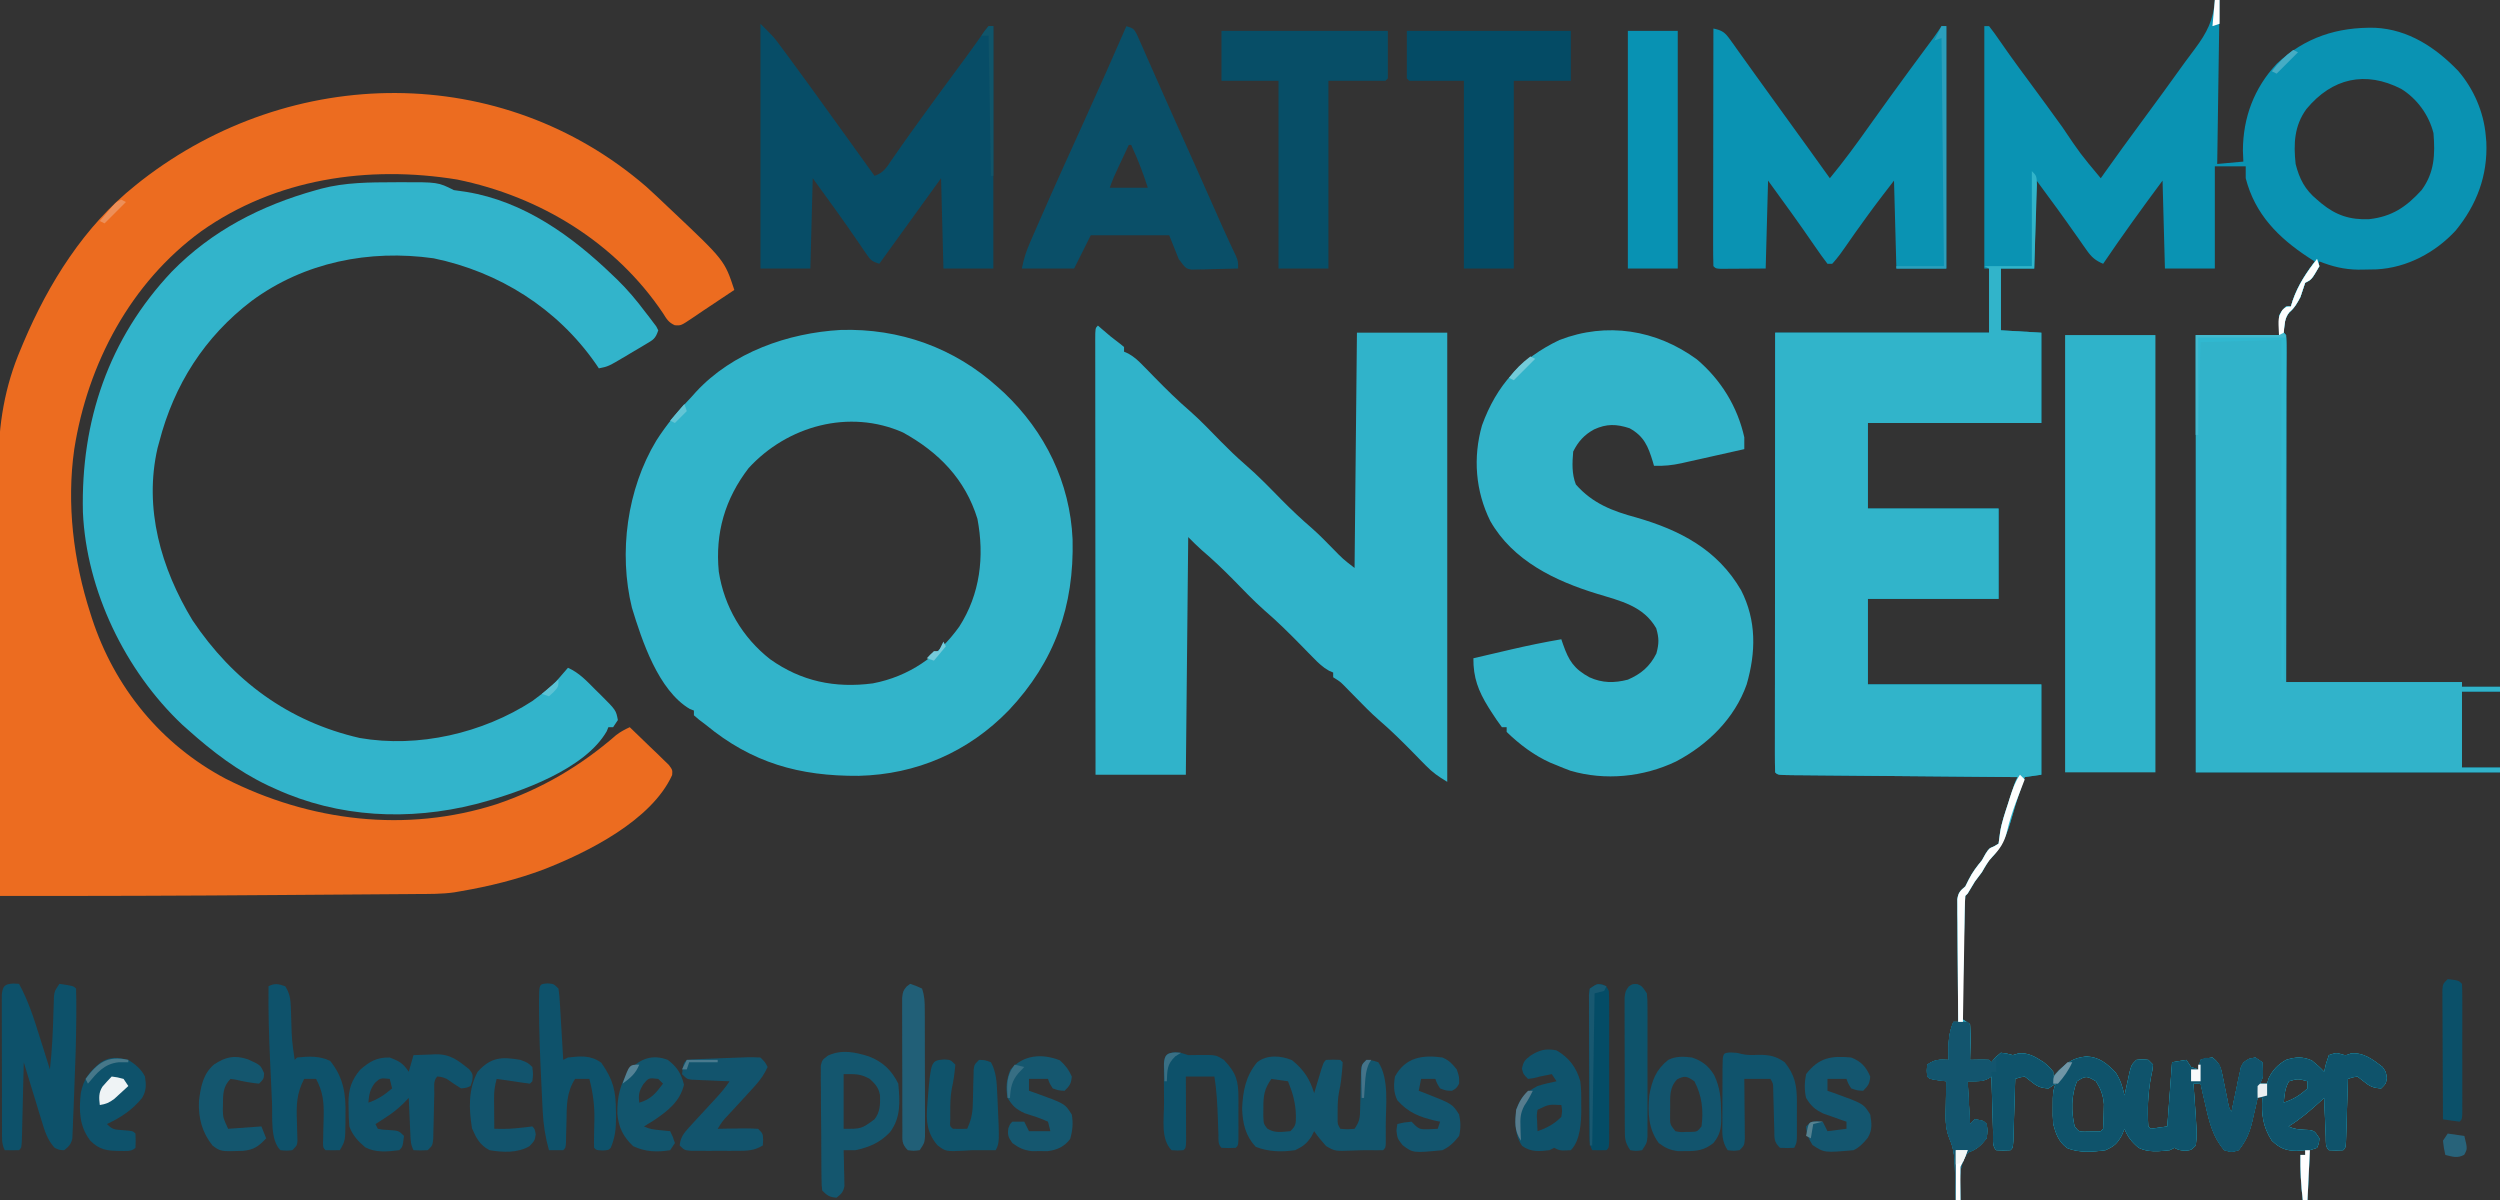 <?xml version="1.0" encoding="UTF-8"?>
<svg version="1.1" xmlns="http://www.w3.org/2000/svg" width="1052" height="505">
<rect width="100%" height="100%" fill="#333333" stroke="none"/>
<path d="M0 0 C0.66 0 1.32 0 2 0 C1.67 22.77 1.34 45.54 1 69 C4.63 68.67 8.26 68.34 12 68 C11.938 66.453 11.876 64.906 11.812 63.312 C11.866 49.436 16.545 37.032 26.023 26.844 C37.941 15.727 51.461 11.332 67.48 11.688 C81.479 12.388 92.977 20.014 102.445 29.871 C108.919 37.396 113.141 47.119 114 57 C114.081 57.909 114.162 58.818 114.246 59.754 C114.867 73.886 110.234 86.145 101.379 96.984 C92.753 106.334 80.833 112.662 68.109 113.344 C66.344 113.39 64.578 113.421 62.812 113.438 C61.981 113.448 61.15 113.458 60.293 113.469 C54.402 113.385 49.47 112.159 44 110 C42.968 112.051 41.955 114.099 41 116.188 C40 118 40 118 38 119 C37.32 120.995 36.655 122.996 36 125 C34.651 127.523 33.564 129.523 31.375 131.375 C29.183 133.966 29.244 136.706 29 140 C29.33 140.33 29.66 140.66 30 141 C30.097 142.886 30.122 144.775 30.12 146.663 C30.122 148.508 30.122 148.508 30.124 150.39 C30.121 151.765 30.117 153.141 30.114 154.516 C30.113 155.954 30.113 157.393 30.114 158.832 C30.114 162.749 30.108 166.666 30.101 170.583 C30.095 174.672 30.095 178.762 30.093 182.851 C30.09 190.6 30.082 198.349 30.072 206.098 C30.059 216.565 30.053 227.033 30.048 237.5 C30.038 254 30.018 270.5 30 287 C54.42 287 78.84 287 104 287 C104 287.66 104 288.32 104 289 C109.28 289 114.56 289 120 289 C120 289.66 120 290.32 120 291 C114.72 291 109.44 291 104 291 C104 301.56 104 312.12 104 323 C109.28 323 114.56 323 120 323 C120 323.66 120 324.32 120 325 C77.76 325 35.52 325 -8 325 C-8 264.28 -8 203.56 -8 141 C3.55 141 15.1 141 27 141 C27 138.36 27 135.72 27 133 C28.375 130.5 28.375 130.5 30 129 C30.66 129 31.32 129 32 129 C32.268 128.134 32.536 127.267 32.812 126.375 C34.995 120.172 38.119 115.245 42 110 C41.166 109.466 40.332 108.933 39.473 108.383 C26.781 100.065 16.879 90.165 13 75 C13 73.35 13 71.7 13 70 C8.71 70 4.42 70 0 70 C0 84.19 0 98.38 0 113 C-6.93 113 -13.86 113 -21 113 C-21.33 100.79 -21.66 88.58 -22 76 C-30.56 87.527 -38.961 99.105 -47 111 C-50.22 109.631 -51.849 108.25 -53.848 105.395 C-54.366 104.665 -54.884 103.935 -55.417 103.183 C-55.96 102.401 -56.503 101.619 -57.062 100.812 C-58.213 99.186 -59.364 97.559 -60.516 95.934 C-61.094 95.112 -61.672 94.291 -62.268 93.445 C-64.905 89.722 -67.606 86.048 -70.312 82.375 C-71.859 80.271 -73.406 78.168 -75 76 C-75.33 88.21 -75.66 100.42 -76 113 C-80.62 113 -85.24 113 -90 113 C-90 121.58 -90 130.16 -90 139 C-81.585 139.495 -81.585 139.495 -73 140 C-73 152.54 -73 165.08 -73 178 C-97.09 178 -121.18 178 -146 178 C-146 189.88 -146 201.76 -146 214 C-127.85 214 -109.7 214 -91 214 C-91 226.54 -91 239.08 -91 252 C-109.15 252 -127.3 252 -146 252 C-146 263.88 -146 275.76 -146 288 C-121.91 288 -97.82 288 -73 288 C-73 300.54 -73 313.08 -73 326 C-75.31 326.33 -77.62 326.66 -80 327 C-80.565 328.666 -81.127 330.333 -81.688 332 C-82.055 333.087 -82.422 334.173 -82.801 335.293 C-83.643 337.896 -84.431 340.481 -85.168 343.113 C-87.304 350.622 -89.3 356.449 -95 362 C-96.034 363.646 -97.041 365.31 -98 367 C-99 368.333 -100 369.667 -101 371 C-102.006 372.663 -103.007 374.329 -104 376 C-104.33 376.33 -104.66 376.66 -105 377 C-105.138 378.615 -105.209 380.235 -105.253 381.855 C-105.283 382.89 -105.312 383.924 -105.343 384.99 C-105.382 386.679 -105.382 386.679 -105.422 388.402 C-105.464 390.124 -105.464 390.124 -105.506 391.881 C-105.563 394.315 -105.617 396.749 -105.667 399.182 C-105.75 402.918 -105.853 406.653 -105.957 410.389 C-106.009 412.747 -106.06 415.106 -106.109 417.465 C-106.144 418.589 -106.178 419.713 -106.213 420.871 C-106.23 421.909 -106.247 422.946 -106.265 424.015 C-106.297 425.39 -106.297 425.39 -106.33 426.792 C-106.221 427.521 -106.112 428.249 -106 429 C-105.01 429.66 -104.02 430.32 -103 431 C-102.779 433.627 -102.718 436.009 -102.812 438.625 C-102.833 439.685 -102.833 439.685 -102.854 440.766 C-102.889 442.511 -102.943 444.255 -103 446 C-101.051 445.969 -101.051 445.969 -99.062 445.938 C-97.708 445.916 -96.352 445.929 -95 446 C-94.67 446.33 -94.34 446.66 -94 447 C-93.443 446.319 -92.886 445.639 -92.312 444.938 C-91.549 444.298 -90.786 443.659 -90 443 C-87.562 443.312 -87.562 443.312 -85 444 C-84.237 443.773 -83.474 443.546 -82.688 443.312 C-78.473 442.822 -75.503 444.784 -72 447 C-69.5 449.125 -69.5 449.125 -68 451 C-68 451.66 -68 452.32 -68 453 C-67.278 452.237 -66.556 451.474 -65.812 450.688 C-61.847 446.899 -59.593 445.177 -54.062 444.562 C-48.63 444.788 -45.451 447.509 -41.75 451.312 C-39.645 454.545 -38.88 457.259 -38 461 C-37.807 460.085 -37.613 459.17 -37.414 458.227 C-37.154 457.038 -36.893 455.85 -36.625 454.625 C-36.37 453.442 -36.115 452.258 -35.852 451.039 C-35 448 -35 448 -33 446 C-30.5 445.75 -30.5 445.75 -28 446 C-27.34 446.66 -26.68 447.32 -26 448 C-26.242 450.328 -26.242 450.328 -26.875 453.25 C-28.174 460.166 -28.431 466.976 -28 474 C-27.67 474.33 -27.34 474.66 -27 475 C-24.69 474.67 -22.38 474.34 -20 474 C-19.34 465.09 -18.68 456.18 -18 447 C-16.02 446.67 -14.04 446.34 -12 446 C-11.01 447.485 -11.01 447.485 -10 449 C-9.01 449.33 -8.02 449.66 -7 450 C-6.67 448.68 -6.34 447.36 -6 446 C-3.688 445.312 -3.688 445.312 -1 445 C1.699 447.062 2.476 448.884 3.133 452.16 C3.299 452.954 3.465 453.747 3.637 454.564 C3.878 455.801 3.878 455.801 4.125 457.062 C4.459 458.7 4.795 460.336 5.133 461.973 C5.276 462.697 5.419 463.422 5.567 464.168 C5.945 466.082 5.945 466.082 7 468 C7.188 467.061 7.188 467.061 7.38 466.104 C7.96 463.273 8.573 460.449 9.188 457.625 C9.384 456.64 9.581 455.655 9.783 454.641 C9.993 453.7 10.202 452.759 10.418 451.789 C10.693 450.485 10.693 450.485 10.973 449.155 C12 447 12 447 14.411 445.576 C15.266 445.386 16.12 445.196 17 445 C17.99 445.66 18.98 446.32 20 447 C20.438 453.125 20.438 453.125 19 456 C19.99 456 20.98 456 22 456 C22.206 455.278 22.413 454.556 22.625 453.812 C24.377 450.229 26.572 447.959 30 446 C33.888 444.752 37 444.556 40.812 446.25 C42.683 447.747 44.394 449.225 46 451 C46.268 449.866 46.536 448.731 46.812 447.562 C47.204 446.387 47.596 445.211 48 444 C51 443 51 443 52.875 443.5 C55.034 444.196 55.034 444.196 57.25 443.312 C62.403 442.727 66.549 445.876 70.5 448.938 C72 451 72 451 72.375 453.625 C72 456 72 456 70 458 C66.558 457.814 65.117 457.097 62.438 454.875 C61.633 454.256 60.829 453.637 60 453 C57.874 453.324 57.874 453.324 56 454 C55.962 455.31 55.962 455.31 55.924 456.646 C55.829 459.876 55.73 463.106 55.628 466.335 C55.584 467.735 55.543 469.135 55.503 470.534 C55.445 472.543 55.381 474.551 55.316 476.559 C55.261 478.373 55.261 478.373 55.205 480.224 C55 483 55 483 54 484 C51 484.125 51 484.125 48 484 C46.382 482.382 46.777 480.544 46.684 478.309 C46.642 477.364 46.6 476.42 46.557 475.447 C46.517 474.454 46.478 473.461 46.438 472.438 C46.373 470.942 46.373 470.942 46.307 469.416 C46.2 466.944 46.098 464.472 46 462 C45.42 462.531 44.84 463.062 44.242 463.609 C40.002 467.444 35.871 471.002 31 474 C33.869 475.435 36.732 475.328 39.906 475.523 C42 476 42 476 44 479 C43.812 481.125 43.812 481.125 43 483 C42.01 483.33 41.02 483.66 40 484 C39.67 490.93 39.34 497.86 39 505 C38.34 505 37.68 505 37 505 C36.255 498.627 35.897 492.417 36 486 C36.66 486 37.32 486 38 486 C38 485.34 38 484.68 38 484 C36.804 484.082 35.608 484.165 34.375 484.25 C29.812 484.21 27.412 483.179 24 480 C20.195 474.092 19.561 468.907 20 462 C19.34 462 18.68 462 18 462 C17.636 463.628 17.636 463.628 17.266 465.289 C16.928 466.735 16.589 468.18 16.25 469.625 C16.093 470.338 15.935 471.051 15.773 471.785 C14.64 476.537 13.126 480.127 10 484 C7.062 484.875 7.062 484.875 4 484 C-0.682 478.695 -2.318 472.244 -3.812 465.5 C-4.136 464.123 -4.136 464.123 -4.467 462.719 C-4.991 460.482 -5.502 458.243 -6 456 C-6.99 456 -7.98 456 -9 456 C-8.928 456.955 -8.856 457.91 -8.781 458.895 C-7.467 477.203 -7.467 477.203 -8 482 C-10 484 -10 484 -12.5 484.188 C-15 484 -15 484 -17 483 C-17.66 483.33 -18.32 483.66 -19 484 C-23.362 484.499 -27.961 485.001 -31.988 483.023 C-34.757 480.784 -36.762 478.343 -38 475 C-38.392 475.928 -38.784 476.856 -39.188 477.812 C-41.223 481.392 -42.332 482.268 -46 484 C-51.286 484.742 -57.168 485.19 -62.176 483.086 C-65.745 480.34 -66.878 477.212 -68 473 C-68.23 469.457 -68.23 469.457 -68.188 465.812 C-68.181 464.602 -68.175 463.392 -68.168 462.145 C-68 459 -68 459 -67 456 C-67.99 456.66 -68.98 457.32 -70 458 C-73.464 457.818 -74.865 457.112 -77.562 454.875 C-78.367 454.256 -79.171 453.637 -80 453 C-82.126 453.324 -82.126 453.324 -84 454 C-84.038 455.31 -84.038 455.31 -84.076 456.646 C-84.171 459.876 -84.27 463.106 -84.372 466.335 C-84.416 467.735 -84.457 469.135 -84.497 470.534 C-84.555 472.543 -84.619 474.551 -84.684 476.559 C-84.72 477.768 -84.757 478.978 -84.795 480.224 C-85 483 -85 483 -86 484 C-89 484.125 -89 484.125 -92 484 C-93.886 482.114 -93.243 478.858 -93.316 476.34 C-93.337 475.675 -93.358 475.011 -93.379 474.326 C-93.445 472.197 -93.504 470.067 -93.562 467.938 C-93.606 466.497 -93.649 465.056 -93.693 463.615 C-93.801 460.077 -93.902 456.539 -94 453 C-94.536 453.33 -95.073 453.66 -95.625 454 C-98 455 -98 455 -104 455 C-103.505 463.91 -103.505 463.91 -103 473 C-102.34 472.34 -101.68 471.68 -101 471 C-97.464 471.536 -97.464 471.536 -96 473 C-95.625 475.75 -95.625 475.75 -96 479 C-98.55 482.102 -100.177 483.726 -104 485 C-106.922 489.537 -107.338 493.044 -107.188 498.375 C-107.16 499.62 -107.133 500.865 -107.105 502.148 C-107.071 503.089 -107.036 504.03 -107 505 C-107.66 505 -108.32 505 -109 505 C-109.015 504.37 -109.029 503.74 -109.044 503.092 C-109.119 500.206 -109.216 497.322 -109.312 494.438 C-109.335 493.447 -109.358 492.456 -109.381 491.436 C-109.544 486.965 -109.735 483.612 -111.531 479.469 C-113.584 474.62 -113.326 470.263 -113.188 465.062 C-113.167 463.607 -113.167 463.607 -113.146 462.123 C-113.111 459.748 -113.062 457.374 -113 455 C-114.134 454.856 -115.269 454.711 -116.438 454.562 C-120 454 -120 454 -121 453 C-121.25 450.562 -121.25 450.562 -121 448 C-117.565 445.71 -116.015 445.822 -112 446 C-112.023 445.348 -112.046 444.695 -112.07 444.023 C-112.176 438.913 -112.019 434.796 -110 430 C-109.34 430 -108.68 430 -108 430 C-108.01 428.995 -108.01 428.995 -108.02 427.97 C-108.086 421.011 -108.132 414.053 -108.165 407.094 C-108.18 404.495 -108.2 401.896 -108.226 399.298 C-108.263 395.567 -108.28 391.836 -108.293 388.105 C-108.308 386.94 -108.324 385.774 -108.34 384.573 C-108.34 383.492 -108.34 382.411 -108.341 381.298 C-108.351 379.869 -108.351 379.869 -108.361 378.411 C-107.931 375.539 -107.154 374.852 -105 373 C-104.526 372.051 -104.051 371.103 -103.562 370.125 C-102.005 367.009 -100.202 364.683 -98 362 C-97.505 361.113 -97.01 360.226 -96.5 359.312 C-95 357 -95 357 -92.875 356.125 C-92.256 355.754 -91.638 355.382 -91 355 C-90.765 353.381 -90.537 351.76 -90.344 350.135 C-89.683 346.034 -88.284 342.129 -87 338.188 C-86.727 337.33 -86.453 336.472 -86.172 335.588 C-84.16 329.319 -84.16 329.319 -83 327 C-84.263 326.99 -85.526 326.979 -86.828 326.969 C-98.703 326.871 -110.579 326.768 -122.454 326.661 C-128.561 326.605 -134.667 326.552 -140.773 326.503 C-146.66 326.455 -152.547 326.403 -158.435 326.347 C-160.686 326.327 -162.938 326.308 -165.189 326.291 C-168.331 326.267 -171.473 326.237 -174.615 326.205 C-175.556 326.2 -176.497 326.194 -177.466 326.188 C-183.886 326.114 -183.886 326.114 -185 325 C-185.098 322.609 -185.13 320.248 -185.12 317.856 C-185.121 317.1 -185.122 316.344 -185.123 315.565 C-185.125 313.011 -185.119 310.458 -185.114 307.904 C-185.113 306.081 -185.113 304.258 -185.114 302.436 C-185.114 297.471 -185.108 292.506 -185.101 287.542 C-185.095 282.359 -185.095 277.177 -185.093 271.995 C-185.09 262.174 -185.082 252.353 -185.072 242.532 C-185.059 229.266 -185.053 216.001 -185.048 202.735 C-185.038 181.823 -185.018 160.912 -185 140 C-155.3 140 -125.6 140 -95 140 C-95 131.09 -95 122.18 -95 113 C-95.66 113 -96.32 113 -97 113 C-97 79.34 -97 45.68 -97 11 C-96.34 11 -95.68 11 -95 11 C-93.496 12.905 -92.117 14.812 -90.75 16.812 C-89.847 18.107 -88.942 19.399 -88.035 20.691 C-87.547 21.389 -87.058 22.086 -86.555 22.805 C-83.823 26.662 -81.001 30.453 -78.188 34.25 C-73.479 40.616 -68.812 47.01 -64.188 53.438 C-56.635 64.672 -56.635 64.672 -48 75 C-47.161 73.815 -47.161 73.815 -46.305 72.605 C-41.332 65.603 -36.292 58.656 -31.188 51.75 C-24.886 43.219 -18.636 34.655 -12.468 26.028 C-11.089 24.123 -9.68 22.244 -8.258 20.371 C-3.362 13.811 -0.515 8.287 0 0 Z M38.547 45.879 C33.424 52.904 33.082 60.498 34 69 C35.578 75.26 37.944 79.863 43 84 C43.599 84.514 44.199 85.029 44.816 85.559 C50.98 90.589 56.848 92.548 64.875 92.234 C74.505 91.172 80.51 87.131 87 80 C92.459 72.61 92.736 64.931 92 56 C90.078 48.381 85.134 41.567 78.465 37.426 C63.439 29.703 49.419 32.77 38.547 45.879 Z M-58 455 C-60.514 460.952 -60.457 467.782 -59 474 C-57.216 476.202 -57.216 476.202 -54.871 476.23 C-53.666 476.209 -53.666 476.209 -52.438 476.188 C-51.229 476.178 -51.229 476.178 -49.996 476.168 C-48.001 476.216 -48.001 476.216 -47 475 C-46.847 472.775 -46.778 470.543 -46.75 468.312 C-46.724 467.092 -46.698 465.871 -46.672 464.613 C-47.028 460.693 -47.93 458.326 -50 455 C-53.727 452.764 -54.267 452.512 -58 455 Z M31.188 455 C29.474 457.886 29.312 460.697 29 464 C32.985 462.634 35.925 460.899 39 458 C39 457.01 39 456.02 39 455 C34.992 453.877 34.992 453.877 31.188 455 Z " fill="#0A93B3" transform="translate(932,0)"/>
<path d="M0 0 C3.076 2.779 6.085 5.614 9.078 8.48 C9.638 9.008 10.198 9.535 10.774 10.078 C32.975 31.051 32.975 31.051 37.078 43.48 C32.697 46.418 28.309 49.344 23.912 52.258 C22.413 53.257 20.926 54.273 19.441 55.293 C14.636 58.515 14.636 58.515 12.059 58.355 C9.389 57.176 8.624 55.76 7.078 53.293 C-12.922 23.506 -44.621 4.162 -79.578 -2.977 C-117.084 -9.067 -155.922 -3.349 -187.273 18.816 C-216.969 40.497 -235.012 74.494 -240.672 110.48 C-243.949 133.484 -241.032 157.403 -233.922 179.48 C-233.591 180.519 -233.591 180.519 -233.254 181.579 C-223.731 210.784 -204.135 234.792 -176.93 249.184 C-141.526 267.129 -101.089 272.072 -63.074 259.918 C-44.113 253.528 -27.646 243.87 -12.591 230.758 C-10.794 229.382 -8.972 228.43 -6.922 227.48 C-3.881 230.377 -0.868 233.301 2.141 236.23 C3.008 237.055 3.874 237.88 4.768 238.73 C5.991 239.929 5.991 239.929 7.238 241.152 C8.377 242.252 8.377 242.252 9.539 243.374 C11.078 245.48 11.078 245.48 10.925 247.61 C2.284 266.693 -24.588 280.099 -43.122 287.34 C-54.424 291.574 -66.031 294.446 -77.922 296.48 C-78.882 296.649 -79.842 296.818 -80.83 296.992 C-86.079 297.73 -91.347 297.658 -96.638 297.686 C-97.804 297.696 -98.97 297.706 -100.171 297.716 C-103.371 297.742 -106.571 297.764 -109.77 297.784 C-113.185 297.806 -116.6 297.833 -120.015 297.86 C-125.803 297.904 -131.591 297.945 -137.379 297.983 C-143.191 298.022 -149.004 298.063 -154.816 298.108 C-193.852 298.411 -232.885 298.546 -271.922 298.48 C-272.039 272.897 -272.127 247.313 -272.181 221.729 C-272.207 209.848 -272.242 197.968 -272.299 186.087 C-272.349 175.722 -272.381 165.358 -272.392 154.994 C-272.399 149.514 -272.414 144.035 -272.451 138.555 C-272.485 133.38 -272.495 128.205 -272.487 123.03 C-272.489 121.147 -272.498 119.264 -272.518 117.381 C-272.685 100.376 -269.885 83.872 -263.109 68.168 C-262.603 66.951 -262.603 66.951 -262.086 65.709 C-251.489 40.652 -236.442 16.625 -214.922 -0.52 C-214.053 -1.214 -213.184 -1.909 -212.289 -2.625 C-149.156 -51.532 -61.004 -52.603 0 0 Z " fill="#EC6C20" transform="translate(271.922,78.52)"/>
<path d="M0 0 C2 2 2 2 2.135 5.807 C2.093 7.447 2.039 9.087 1.977 10.727 C1.952 11.589 1.927 12.452 1.901 13.341 C1.818 16.103 1.722 18.864 1.625 21.625 C1.567 23.495 1.509 25.365 1.453 27.234 C1.313 31.823 1.16 36.412 1 41 C-3.62 41 -8.24 41 -13 41 C-13 49.58 -13 58.16 -13 67 C-7.39 67.33 -1.78 67.66 4 68 C4 80.54 4 93.08 4 106 C-20.09 106 -44.18 106 -69 106 C-69 117.88 -69 129.76 -69 142 C-50.85 142 -32.7 142 -14 142 C-14 154.54 -14 167.08 -14 180 C-32.15 180 -50.3 180 -69 180 C-69 191.88 -69 203.76 -69 216 C-44.91 216 -20.82 216 4 216 C4 228.54 4 241.08 4 254 C1.69 254.33 -0.62 254.66 -3 255 C-3.565 256.666 -4.127 258.333 -4.688 260 C-5.055 261.087 -5.422 262.173 -5.801 263.293 C-6.643 265.896 -7.431 268.481 -8.168 271.113 C-10.304 278.622 -12.3 284.449 -18 290 C-19.034 291.646 -20.041 293.31 -21 295 C-22 296.333 -23 297.667 -24 299 C-25.006 300.663 -26.007 302.329 -27 304 C-27.33 304.33 -27.66 304.66 -28 305 C-28.138 306.615 -28.209 308.235 -28.253 309.855 C-28.283 310.89 -28.312 311.924 -28.343 312.99 C-28.382 314.679 -28.382 314.679 -28.422 316.402 C-28.464 318.124 -28.464 318.124 -28.506 319.881 C-28.563 322.315 -28.617 324.749 -28.667 327.182 C-28.75 330.918 -28.853 334.653 -28.957 338.389 C-29.009 340.747 -29.06 343.106 -29.109 345.465 C-29.144 346.589 -29.178 347.713 -29.213 348.871 C-29.23 349.909 -29.247 350.946 -29.265 352.015 C-29.297 353.39 -29.297 353.39 -29.33 354.792 C-29.221 355.521 -29.112 356.249 -29 357 C-28.01 357.66 -27.02 358.32 -26 359 C-25.779 361.627 -25.718 364.009 -25.812 366.625 C-25.833 367.685 -25.833 367.685 -25.854 368.766 C-25.889 370.511 -25.943 372.255 -26 374 C-24.051 373.969 -24.051 373.969 -22.062 373.938 C-20.708 373.916 -19.352 373.929 -18 374 C-17.67 374.33 -17.34 374.66 -17 375 C-16.443 374.319 -15.886 373.639 -15.312 372.938 C-14.549 372.298 -13.786 371.659 -13 371 C-10.562 371.312 -10.562 371.312 -8 372 C-7.237 371.773 -6.474 371.546 -5.688 371.312 C-1.473 370.822 1.497 372.784 5 375 C7.5 377.125 7.5 377.125 9 379 C9 379.66 9 380.32 9 381 C9.722 380.237 10.444 379.474 11.188 378.688 C15.153 374.899 17.407 373.177 22.938 372.562 C28.37 372.788 31.549 375.509 35.25 379.312 C37.355 382.545 38.12 385.259 39 389 C39.193 388.085 39.387 387.17 39.586 386.227 C39.846 385.038 40.107 383.85 40.375 382.625 C40.63 381.442 40.885 380.258 41.148 379.039 C42 376 42 376 44 374 C46.5 373.75 46.5 373.75 49 374 C49.66 374.66 50.32 375.32 51 376 C50.758 378.328 50.758 378.328 50.125 381.25 C48.826 388.166 48.569 394.976 49 402 C49.33 402.33 49.66 402.66 50 403 C52.31 402.67 54.62 402.34 57 402 C57.66 393.09 58.32 384.18 59 375 C60.98 374.67 62.96 374.34 65 374 C65.99 375.485 65.99 375.485 67 377 C67.99 377.33 68.98 377.66 70 378 C70.33 376.68 70.66 375.36 71 374 C73.312 373.312 73.312 373.312 76 373 C78.699 375.062 79.476 376.884 80.133 380.16 C80.299 380.954 80.465 381.747 80.637 382.564 C80.878 383.801 80.878 383.801 81.125 385.062 C81.459 386.7 81.795 388.336 82.133 389.973 C82.276 390.697 82.419 391.422 82.567 392.168 C82.945 394.082 82.945 394.082 84 396 C84.188 395.061 84.188 395.061 84.38 394.104 C84.96 391.273 85.573 388.449 86.188 385.625 C86.384 384.64 86.581 383.655 86.783 382.641 C86.993 381.7 87.202 380.759 87.418 379.789 C87.693 378.485 87.693 378.485 87.973 377.155 C89 375 89 375 91.411 373.576 C92.266 373.386 93.12 373.196 94 373 C94.99 373.66 95.98 374.32 97 375 C97.438 381.125 97.438 381.125 96 384 C96.99 384 97.98 384 99 384 C99.206 383.278 99.412 382.556 99.625 381.812 C101.377 378.229 103.572 375.959 107 374 C110.888 372.752 114 372.556 117.812 374.25 C119.683 375.747 121.394 377.225 123 379 C123.268 377.866 123.536 376.731 123.812 375.562 C124.204 374.387 124.596 373.211 125 372 C128 371 128 371 129.875 371.5 C132.034 372.196 132.034 372.196 134.25 371.312 C139.403 370.727 143.549 373.876 147.5 376.938 C149 379 149 379 149.375 381.625 C149 384 149 384 147 386 C143.558 385.814 142.117 385.097 139.438 382.875 C138.633 382.256 137.829 381.637 137 381 C134.874 381.324 134.874 381.324 133 382 C132.962 383.31 132.962 383.31 132.924 384.646 C132.829 387.876 132.73 391.106 132.628 394.335 C132.584 395.735 132.543 397.135 132.503 398.534 C132.445 400.543 132.381 402.551 132.316 404.559 C132.261 406.373 132.261 406.373 132.205 408.224 C132 411 132 411 131 412 C128 412.125 128 412.125 125 412 C123.382 410.382 123.777 408.544 123.684 406.309 C123.642 405.364 123.6 404.42 123.557 403.447 C123.517 402.454 123.478 401.461 123.438 400.438 C123.373 398.942 123.373 398.942 123.307 397.416 C123.2 394.944 123.098 392.472 123 390 C122.42 390.531 121.84 391.062 121.242 391.609 C117.002 395.444 112.871 399.002 108 402 C110.869 403.435 113.732 403.328 116.906 403.523 C119 404 119 404 121 407 C120.812 409.125 120.812 409.125 120 411 C119.01 411.33 118.02 411.66 117 412 C116.67 418.93 116.34 425.86 116 433 C115.34 433 114.68 433 114 433 C113.255 426.627 112.897 420.417 113 414 C113.66 414 114.32 414 115 414 C115 413.34 115 412.68 115 412 C113.804 412.082 112.608 412.165 111.375 412.25 C106.812 412.21 104.412 411.179 101 408 C97.195 402.092 96.561 396.907 97 390 C96.34 390 95.68 390 95 390 C94.636 391.628 94.636 391.628 94.266 393.289 C93.928 394.735 93.589 396.18 93.25 397.625 C93.093 398.338 92.935 399.051 92.773 399.785 C91.64 404.537 90.126 408.127 87 412 C84.062 412.875 84.062 412.875 81 412 C76.318 406.695 74.682 400.244 73.188 393.5 C72.864 392.123 72.864 392.123 72.533 390.719 C72.009 388.482 71.498 386.243 71 384 C70.01 384 69.02 384 68 384 C68.072 384.955 68.144 385.91 68.219 386.895 C69.533 405.203 69.533 405.203 69 410 C67 412 67 412 64.5 412.188 C62 412 62 412 60 411 C59.34 411.33 58.68 411.66 58 412 C53.638 412.499 49.039 413.001 45.012 411.023 C42.243 408.784 40.238 406.343 39 403 C38.608 403.928 38.216 404.856 37.812 405.812 C35.777 409.392 34.668 410.268 31 412 C25.714 412.742 19.832 413.19 14.824 411.086 C11.255 408.34 10.122 405.212 9 401 C8.77 397.457 8.77 397.457 8.812 393.812 C8.819 392.602 8.825 391.392 8.832 390.145 C9 387 9 387 10 384 C9.01 384.66 8.02 385.32 7 386 C3.536 385.818 2.135 385.112 -0.562 382.875 C-1.367 382.256 -2.171 381.637 -3 381 C-5.126 381.324 -5.126 381.324 -7 382 C-7.038 383.31 -7.038 383.31 -7.076 384.646 C-7.171 387.876 -7.27 391.106 -7.372 394.335 C-7.416 395.735 -7.457 397.135 -7.497 398.534 C-7.555 400.543 -7.619 402.551 -7.684 404.559 C-7.72 405.768 -7.757 406.978 -7.795 408.224 C-8 411 -8 411 -9 412 C-12 412.125 -12 412.125 -15 412 C-16.886 410.114 -16.243 406.858 -16.316 404.34 C-16.337 403.675 -16.358 403.011 -16.379 402.326 C-16.445 400.197 -16.504 398.067 -16.562 395.938 C-16.606 394.497 -16.649 393.056 -16.693 391.615 C-16.801 388.077 -16.902 384.539 -17 381 C-17.536 381.33 -18.073 381.66 -18.625 382 C-21 383 -21 383 -27 383 C-26.505 391.91 -26.505 391.91 -26 401 C-25.34 400.34 -24.68 399.68 -24 399 C-20.464 399.536 -20.464 399.536 -19 401 C-18.625 403.75 -18.625 403.75 -19 407 C-21.55 410.102 -23.177 411.726 -27 413 C-29.922 417.537 -30.338 421.044 -30.188 426.375 C-30.16 427.62 -30.133 428.865 -30.105 430.148 C-30.071 431.089 -30.036 432.03 -30 433 C-30.66 433 -31.32 433 -32 433 C-32.015 432.37 -32.029 431.74 -32.044 431.092 C-32.119 428.206 -32.216 425.322 -32.312 422.438 C-32.335 421.447 -32.358 420.456 -32.381 419.436 C-32.544 414.965 -32.735 411.612 -34.531 407.469 C-36.584 402.62 -36.326 398.263 -36.188 393.062 C-36.167 391.607 -36.167 391.607 -36.146 390.123 C-36.111 387.748 -36.062 385.374 -36 383 C-37.134 382.856 -38.269 382.711 -39.438 382.562 C-43 382 -43 382 -44 381 C-44.25 378.562 -44.25 378.562 -44 376 C-40.565 373.71 -39.015 373.822 -35 374 C-35.023 373.348 -35.046 372.695 -35.07 372.023 C-35.176 366.913 -35.019 362.796 -33 358 C-32.34 358 -31.68 358 -31 358 C-31.01 356.995 -31.01 356.995 -31.02 355.97 C-31.086 349.011 -31.132 342.053 -31.165 335.094 C-31.18 332.495 -31.2 329.896 -31.226 327.298 C-31.263 323.567 -31.28 319.836 -31.293 316.105 C-31.308 314.94 -31.324 313.774 -31.34 312.573 C-31.34 311.492 -31.34 310.411 -31.341 309.298 C-31.351 307.869 -31.351 307.869 -31.361 306.411 C-30.931 303.539 -30.154 302.852 -28 301 C-27.526 300.051 -27.051 299.103 -26.562 298.125 C-25.005 295.009 -23.202 292.683 -21 290 C-20.505 289.113 -20.01 288.226 -19.5 287.312 C-18 285 -18 285 -15.875 284.125 C-15.256 283.754 -14.637 283.382 -14 283 C-13.765 281.381 -13.537 279.76 -13.344 278.135 C-12.683 274.034 -11.284 270.129 -10 266.188 C-9.727 265.33 -9.453 264.472 -9.172 263.588 C-7.16 257.319 -7.16 257.319 -6 255 C-7.263 254.99 -8.526 254.979 -9.828 254.969 C-21.703 254.871 -33.579 254.768 -45.454 254.661 C-51.561 254.605 -57.667 254.552 -63.773 254.503 C-69.66 254.455 -75.547 254.403 -81.435 254.347 C-83.686 254.327 -85.938 254.308 -88.189 254.291 C-91.331 254.267 -94.473 254.237 -97.615 254.205 C-98.556 254.2 -99.497 254.194 -100.466 254.188 C-106.886 254.114 -106.886 254.114 -108 253 C-108.098 250.609 -108.13 248.248 -108.12 245.856 C-108.121 245.1 -108.122 244.344 -108.123 243.565 C-108.125 241.011 -108.119 238.458 -108.114 235.904 C-108.113 234.081 -108.113 232.258 -108.114 230.436 C-108.114 225.471 -108.108 220.506 -108.101 215.542 C-108.095 210.359 -108.095 205.177 -108.093 199.995 C-108.09 190.174 -108.082 180.353 -108.072 170.532 C-108.059 157.266 -108.053 144.001 -108.048 130.735 C-108.038 109.823 -108.018 88.912 -108 68 C-78.3 68 -48.6 68 -18 68 C-18 59.09 -18 50.18 -18 41 C-18.66 40.67 -19.32 40.34 -20 40 C-13.4 40 -6.8 40 0 40 C0 26.8 0 13.6 0 0 Z M19 383 C16.486 388.952 16.543 395.782 18 402 C19.784 404.202 19.784 404.202 22.129 404.23 C23.334 404.209 23.334 404.209 24.562 404.188 C25.771 404.178 25.771 404.178 27.004 404.168 C28.999 404.216 28.999 404.216 30 403 C30.153 400.775 30.222 398.543 30.25 396.312 C30.276 395.092 30.302 393.871 30.328 392.613 C29.972 388.693 29.07 386.326 27 383 C23.273 380.764 22.733 380.512 19 383 Z M108.188 383 C106.474 385.886 106.312 388.697 106 392 C109.985 390.634 112.925 388.899 116 386 C116 385.01 116 384.02 116 383 C111.992 381.877 111.992 381.877 108.188 383 Z " fill="#31B4CA" transform="translate(855,72)"/>
<path d="M0 0 C24.784 -0.746 47.807 7.485 66.238 24.156 C67.503 25.297 67.503 25.297 68.793 26.461 C86.043 42.851 96.513 64.223 97.582 88.105 C98.266 116.186 90.118 139.481 70.75 160.03 C53.743 177.58 31.925 187.041 7.56 187.629 C-17.364 187.805 -37.355 182.188 -56.762 166.156 C-57.695 165.45 -58.628 164.743 -59.59 164.016 C-60.307 163.402 -61.023 162.788 -61.762 162.156 C-61.762 161.496 -61.762 160.836 -61.762 160.156 C-62.324 159.942 -62.886 159.728 -63.465 159.508 C-76.737 151.698 -83.624 130.747 -87.852 116.875 C-93.509 93.761 -89.913 66.962 -77.584 46.565 C-73.298 39.828 -68.317 33.882 -62.762 28.156 C-62.151 27.472 -61.54 26.787 -60.91 26.082 C-45.515 9.41 -22.189 1.255 0 0 Z M-38.762 58.156 C-48.716 71.126 -52.856 85.435 -51.297 101.703 C-49.02 116.396 -41.369 129.427 -29.664 138.578 C-16.6 147.869 -2.389 150.826 13.547 148.719 C28.78 145.793 40.933 137.332 49.879 124.871 C58.688 111.19 60.551 95.341 57.543 79.492 C52.398 62.761 41.202 51.418 26.238 43.156 C3.606 33.105 -22.482 40.361 -38.762 58.156 Z " fill="#32B4CA" transform="translate(353.762,138.844)"/>
<path d="M0 0 C0.679 -0.004 1.358 -0.008 2.058 -0.012 C18.199 -0.057 18.199 -0.057 24.938 3.312 C26.685 3.582 28.435 3.828 30.188 4.062 C54.496 8.08 74.591 22.577 91.938 39.312 C92.493 39.842 93.048 40.371 93.621 40.916 C97.994 45.167 101.781 49.687 105.438 54.562 C105.987 55.269 106.536 55.975 107.102 56.703 C107.615 57.384 108.128 58.064 108.656 58.766 C109.12 59.376 109.583 59.986 110.061 60.614 C110.35 61.175 110.639 61.735 110.938 62.312 C109.726 65.948 108.821 66.281 105.605 68.195 C104.724 68.723 103.843 69.25 102.936 69.793 C102.008 70.336 101.081 70.878 100.125 71.438 C99.209 71.988 98.293 72.538 97.35 73.105 C89.879 77.534 89.879 77.534 85.938 78.312 C85.263 77.313 85.263 77.313 84.574 76.293 C68.39 53.103 44.042 37.739 16.375 32 C-10.631 28.21 -37.977 33.597 -60.139 49.912 C-79.982 65.037 -92.836 85.19 -99.062 109.312 C-99.401 110.54 -99.401 110.54 -99.746 111.793 C-105.617 137.261 -98.283 162.518 -85.074 184.305 C-68.064 209.737 -44.675 226.991 -14.686 233.857 C9.971 238.141 37.068 231.842 57.938 218.312 C66.264 212.116 66.264 212.116 72.938 204.312 C77.741 206.46 80.894 209.939 84.562 213.625 C85.243 214.29 85.924 214.954 86.625 215.639 C93.16 222.167 93.16 222.167 93.938 226.312 C93.278 227.303 92.618 228.292 91.938 229.312 C91.278 229.312 90.618 229.312 89.938 229.312 C89.713 229.876 89.489 230.439 89.258 231.02 C80.029 247.047 52.939 256.615 36.438 261.062 C35.336 261.361 35.336 261.361 34.212 261.665 C6.01 268.824 -23.591 267.4 -50.062 255.312 C-51.109 254.838 -52.156 254.364 -53.234 253.875 C-65.897 247.839 -76.68 239.626 -87.062 230.312 C-87.842 229.618 -88.622 228.923 -89.426 228.207 C-113.323 205.621 -129.704 171.87 -131.171 138.874 C-132.084 100.46 -120.329 65.769 -93.778 37.625 C-76.908 20.356 -56.145 9.742 -33.062 3.312 C-32.373 3.119 -31.684 2.925 -30.974 2.726 C-20.795 0.036 -10.455 0.037 0 0 Z " fill="#32B4CB" transform="translate(166.062,76.688)"/>
<path d="M0 0 C0.459 0.398 0.918 0.797 1.391 1.207 C5.317 4.6 5.317 4.6 9.438 7.75 C9.953 8.162 10.469 8.575 11 9 C11 9.66 11 10.32 11 11 C11.577 11.25 12.153 11.5 12.747 11.757 C15.315 13.174 17 14.789 19.047 16.887 C19.81 17.661 20.573 18.435 21.359 19.232 C22.148 20.043 22.937 20.853 23.75 21.688 C28.69 26.739 33.65 31.636 39.013 36.238 C43.437 40.161 47.503 44.467 51.645 48.684 C54.993 52.069 58.357 55.364 61.969 58.469 C67.374 63.119 72.293 68.247 77.289 73.328 C81.428 77.51 85.645 81.495 90.107 85.33 C93.152 88.016 95.977 90.909 98.812 93.812 C103.117 98.236 103.117 98.236 108 102 C108.33 69.33 108.66 36.66 109 3 C121.54 3 134.08 3 147 3 C147 65.37 147 127.74 147 192 C143.142 189.685 140.87 188.106 137.855 185.016 C137.096 184.245 136.336 183.474 135.553 182.68 C134.772 181.878 133.992 181.076 133.188 180.25 C128.246 175.196 123.283 170.296 117.918 165.693 C114.689 162.843 111.698 159.764 108.688 156.688 C107.485 155.46 106.281 154.235 105.074 153.012 C104.294 152.214 104.294 152.214 103.499 151.401 C101.846 149.779 101.846 149.779 99 148 C99 147.34 99 146.68 99 146 C98.428 145.755 97.856 145.509 97.267 145.257 C94.613 143.785 92.855 142.064 90.734 139.895 C89.926 139.075 89.118 138.256 88.285 137.412 C87.449 136.554 86.612 135.696 85.75 134.812 C80.647 129.601 75.54 124.523 70.001 119.776 C65.348 115.646 61.071 111.106 56.711 106.672 C52.552 102.47 48.332 98.433 43.824 94.605 C41.802 92.825 39.905 90.905 38 89 C37.67 122 37.34 155 37 189 C24.46 189 11.92 189 -1 189 C-1.023 164.505 -1.041 140.01 -1.052 115.515 C-1.057 104.143 -1.064 92.77 -1.075 81.398 C-1.085 71.489 -1.092 61.581 -1.094 51.672 C-1.095 46.422 -1.098 41.172 -1.106 35.923 C-1.112 30.987 -1.115 26.052 -1.113 21.117 C-1.113 19.3 -1.115 17.483 -1.119 15.666 C-1.124 13.196 -1.123 10.727 -1.12 8.257 C-1.123 7.529 -1.126 6.8 -1.129 6.05 C-1.114 1.114 -1.114 1.114 0 0 Z " fill="#30B3CA" transform="translate(462,137)"/>
<path d="M0 0 C10.096 8.564 17.059 19.811 19.957 32.777 C19.98 34.444 19.984 36.111 19.957 37.777 C15.511 38.782 11.064 39.779 6.615 40.768 C5.103 41.105 3.592 41.445 2.082 41.787 C-0.097 42.279 -2.277 42.763 -4.457 43.246 C-5.126 43.399 -5.795 43.552 -6.484 43.71 C-10.406 44.569 -14.031 44.929 -18.043 44.777 C-18.213 44.186 -18.383 43.594 -18.559 42.984 C-20.521 36.587 -22.238 32.312 -28.355 28.965 C-33.903 27.178 -37.927 27.049 -43.23 29.465 C-47.374 31.721 -49.928 34.547 -52.043 38.777 C-52.443 43.56 -52.681 48.147 -50.918 52.652 C-43.9 60.606 -35.563 63.827 -25.543 66.527 C-7.073 71.854 8.651 80.007 18.625 97.164 C25.129 109.925 24.871 123.22 20.957 136.777 C15.889 151.141 4.49 162.26 -8.832 169.238 C-22.498 175.751 -38.561 177.403 -53.23 173.09 C-55.186 172.365 -57.126 171.597 -59.043 170.777 C-59.908 170.427 -60.773 170.076 -61.664 169.715 C-68.584 166.606 -74.6 162.044 -80.043 156.777 C-80.043 156.117 -80.043 155.457 -80.043 154.777 C-80.703 154.777 -81.363 154.777 -82.043 154.777 C-83.629 152.661 -85.07 150.569 -86.48 148.34 C-86.886 147.701 -87.292 147.062 -87.711 146.404 C-91.983 139.51 -94.103 133.931 -94.043 125.777 C-89.94 124.815 -85.835 123.858 -81.73 122.902 C-80.583 122.633 -79.435 122.364 -78.252 122.086 C-71.211 120.45 -64.169 118.99 -57.043 117.777 C-56.798 118.494 -56.553 119.21 -56.3 119.948 C-53.885 126.838 -51.704 130.216 -45.23 133.773 C-39.807 136.234 -34.774 136.26 -29.043 134.777 C-23.51 132.391 -19.773 129.238 -17.043 123.777 C-15.905 119.603 -15.885 117.316 -17.105 113.152 C-22.5 103.756 -32.154 101.642 -41.922 98.666 C-59.585 93.263 -77.396 84.8 -86.945 68 C-93.168 55.4 -94.265 41.34 -90.418 27.777 C-84.291 10.859 -74.061 -0.413 -57.809 -8.156 C-37.94 -15.818 -17.139 -12.519 0 0 Z " fill="#32B4CA" transform="translate(714.043,151.223)"/>
<path d="M0 0 C0.495 1.485 0.495 1.485 1 3 C-2.268 8.634 -2.268 8.634 -5 10 C-5.68 11.995 -6.345 13.996 -7 16 C-8.349 18.523 -9.436 20.523 -11.625 22.375 C-13.817 24.966 -13.756 27.706 -14 31 C-13.67 31.33 -13.34 31.66 -13 32 C-12.903 33.886 -12.878 35.775 -12.88 37.663 C-12.878 38.893 -12.877 40.123 -12.876 41.39 C-12.879 42.765 -12.883 44.141 -12.886 45.516 C-12.887 46.954 -12.887 48.393 -12.886 49.832 C-12.886 53.749 -12.892 57.666 -12.899 61.583 C-12.905 65.672 -12.905 69.762 -12.907 73.851 C-12.91 81.6 -12.918 89.349 -12.928 97.098 C-12.941 107.565 -12.947 118.033 -12.952 128.5 C-12.962 145 -12.982 161.5 -13 178 C11.42 178 35.84 178 61 178 C61 178.66 61 179.32 61 180 C66.28 180 71.56 180 77 180 C77 180.66 77 181.32 77 182 C71.72 182 66.44 182 61 182 C61 192.56 61 203.12 61 214 C66.28 214 71.56 214 77 214 C77 214.66 77 215.32 77 216 C34.76 216 -7.48 216 -51 216 C-51 155.28 -51 94.56 -51 32 C-39.45 32 -27.9 32 -16 32 C-16 29.36 -16 26.72 -16 24 C-14.625 21.5 -14.625 21.5 -13 20 C-12.34 20 -11.68 20 -11 20 C-10.732 19.134 -10.464 18.267 -10.188 17.375 C-7.836 10.691 -4.335 5.527 0 0 Z " fill="#31B3CA" transform="translate(975,109)"/>
<path d="M0 0 C12.54 0 25.08 0 38 0 C38 60.72 38 121.44 38 184 C25.46 184 12.92 184 0 184 C0 123.28 0 62.56 0 0 Z " fill="#2FB3CA" transform="translate(869,141)"/>
<path d="M0 0 C0.66 0 1.32 0 2 0 C2 33.66 2 67.32 2 102 C-4.93 102 -11.86 102 -19 102 C-19.33 89.79 -19.66 77.58 -20 65 C-28.38 75.874 -28.38 75.874 -36.375 87 C-43.276 96.928 -43.276 96.928 -46 100 C-46.66 100 -47.32 100 -48 100 C-49.855 97.577 -51.595 95.144 -53.312 92.625 C-54.386 91.076 -55.46 89.528 -56.535 87.98 C-57.097 87.169 -57.66 86.357 -58.239 85.521 C-61.194 81.291 -64.222 77.115 -67.25 72.938 C-70.096 69.008 -70.096 69.008 -73 65 C-73.33 77.21 -73.66 89.42 -74 102 C-79.167 102.031 -79.167 102.031 -84.438 102.062 C-85.525 102.072 -86.612 102.081 -87.732 102.09 C-88.582 102.093 -89.433 102.095 -90.309 102.098 C-91.183 102.103 -92.058 102.108 -92.959 102.114 C-95 102 -95 102 -96 101 C-96.095 97.895 -96.126 94.812 -96.114 91.707 C-96.114 90.731 -96.114 89.756 -96.114 88.751 C-96.113 85.51 -96.105 82.268 -96.098 79.027 C-96.096 76.787 -96.094 74.546 -96.093 72.306 C-96.09 66.395 -96.08 60.485 -96.069 54.575 C-96.058 48.549 -96.054 42.524 -96.049 36.498 C-96.038 24.665 -96.021 12.833 -96 1 C-92.37 1.766 -91.182 2.571 -89.004 5.621 C-88.452 6.382 -87.9 7.144 -87.332 7.928 C-86.748 8.756 -86.164 9.584 -85.562 10.438 C-84.947 11.292 -84.332 12.147 -83.698 13.027 C-82.417 14.807 -81.14 16.591 -79.868 18.378 C-78.139 20.804 -76.398 23.221 -74.648 25.633 C-71.973 29.322 -69.307 33.019 -66.644 36.718 C-63.235 41.45 -59.817 46.174 -56.4 50.901 C-53.253 55.257 -50.12 59.624 -47 64 C-41.134 56.888 -35.726 49.503 -30.407 41.982 C-27.873 38.412 -25.312 34.862 -22.75 31.312 C-22.213 30.569 -21.676 29.825 -21.123 29.058 C-16.29 22.375 -11.4 15.734 -6.493 9.105 C-5.655 7.972 -5.655 7.972 -4.801 6.816 C-4.307 6.151 -3.814 5.485 -3.306 4.799 C-2.165 3.227 -1.078 1.616 0 0 Z " fill="#0A93B3" transform="translate(817,11)"/>
<path d="M0 0 C5.628 5.628 5.628 5.628 7.656 8.355 C8.114 8.968 8.573 9.581 9.045 10.212 C9.765 11.19 9.765 11.19 10.5 12.188 C11.275 13.231 11.275 13.231 12.067 14.295 C17.555 21.703 22.944 29.183 28.324 36.669 C31.209 40.681 34.105 44.683 37 48.688 C40.682 53.781 44.351 58.883 48 64 C51.905 62.698 53.154 60.324 55.375 57.062 C56.273 55.776 57.171 54.489 58.07 53.203 C58.546 52.518 59.022 51.833 59.513 51.127 C62.053 47.494 64.652 43.904 67.25 40.312 C67.791 39.564 68.332 38.815 68.889 38.043 C73.584 31.551 78.327 25.095 83.094 18.656 C85.62 15.243 88.137 11.826 90.59 8.359 C91.303 7.354 92.016 6.348 92.75 5.312 C93.343 4.463 93.936 3.614 94.547 2.738 C95.026 2.165 95.506 1.591 96 1 C96.66 1 97.32 1 98 1 C98 34.66 98 68.32 98 103 C91.07 103 84.14 103 77 103 C76.67 90.46 76.34 77.92 76 65 C74.123 67.599 72.246 70.198 70.312 72.875 C60.156 86.938 60.156 86.938 50 101 C46.737 99.912 46.378 99.511 44.539 96.816 C44.073 96.144 43.608 95.472 43.128 94.779 C42.632 94.048 42.136 93.316 41.625 92.562 C40.561 91.023 39.496 89.484 38.43 87.945 C37.874 87.14 37.318 86.335 36.745 85.505 C33.8 81.277 30.775 77.108 27.75 72.938 C24.904 69.008 24.904 69.008 22 65 C21.67 77.54 21.34 90.08 21 103 C14.07 103 7.14 103 0 103 C0 69.01 0 35.02 0 0 Z " fill="#074D67" transform="translate(320,10)"/>
<path d="M0 0 C2 -0.043 4 -0.041 6 0 C7 1 7 1 7.098 4.379 C7.091 5.773 7.079 7.168 7.062 8.562 C7.058 9.273 7.053 9.984 7.049 10.717 C7.037 12.478 7.019 14.239 7 16 C8.299 15.979 9.599 15.959 10.938 15.938 C12.292 15.916 13.648 15.929 15 16 C15.33 16.33 15.66 16.66 16 17 C16.557 16.319 17.114 15.639 17.688 14.938 C18.451 14.298 19.214 13.659 20 13 C22.438 13.312 22.438 13.312 25 14 C25.763 13.773 26.526 13.546 27.312 13.312 C31.527 12.822 34.497 14.784 38 17 C40.5 19.125 40.5 19.125 42 21 C42 21.66 42 22.32 42 23 C42.722 22.237 43.444 21.474 44.188 20.688 C48.153 16.899 50.407 15.177 55.938 14.562 C61.37 14.788 64.549 17.509 68.25 21.312 C70.355 24.545 71.12 27.259 72 31 C72.193 30.085 72.387 29.17 72.586 28.227 C72.846 27.038 73.107 25.85 73.375 24.625 C73.63 23.442 73.885 22.258 74.148 21.039 C75 18 75 18 77 16 C79.5 15.75 79.5 15.75 82 16 C82.99 16.99 82.99 16.99 84 18 C83.758 20.328 83.758 20.328 83.125 23.25 C81.826 30.166 81.569 36.976 82 44 C82.33 44.33 82.66 44.66 83 45 C86.465 44.505 86.465 44.505 90 44 C90.66 35.09 91.32 26.18 92 17 C93.98 16.67 95.96 16.34 98 16 C98.99 17.485 98.99 17.485 100 19 C101.485 19.495 101.485 19.495 103 20 C103.33 18.68 103.66 17.36 104 16 C106.312 15.312 106.312 15.312 109 15 C111.699 17.062 112.476 18.884 113.133 22.16 C113.382 23.35 113.382 23.35 113.637 24.564 C113.798 25.389 113.959 26.213 114.125 27.062 C114.459 28.7 114.795 30.336 115.133 31.973 C115.348 33.059 115.348 33.059 115.567 34.168 C115.945 36.082 115.945 36.082 117 38 C117.188 37.061 117.188 37.061 117.38 36.104 C117.96 33.273 118.573 30.449 119.188 27.625 C119.384 26.64 119.581 25.655 119.783 24.641 C120.097 23.229 120.097 23.229 120.418 21.789 C120.601 20.92 120.785 20.05 120.973 19.155 C122 17 122 17 124.411 15.576 C125.266 15.386 126.12 15.196 127 15 C127.99 15.66 128.98 16.32 130 17 C130.438 23.125 130.438 23.125 129 26 C129.99 26 130.98 26 132 26 C132.206 25.278 132.412 24.556 132.625 23.812 C134.377 20.229 136.572 17.959 140 16 C143.888 14.752 147 14.556 150.812 16.25 C152.683 17.747 154.394 19.225 156 21 C156.402 19.298 156.402 19.298 156.812 17.562 C157.204 16.387 157.596 15.211 158 14 C161 13 161 13 162.875 13.5 C165.034 14.196 165.034 14.196 167.25 13.312 C172.403 12.727 176.549 15.876 180.5 18.938 C182 21 182 21 182.375 23.625 C182 26 182 26 180 28 C176.558 27.814 175.117 27.097 172.438 24.875 C171.231 23.947 171.231 23.947 170 23 C167.874 23.324 167.874 23.324 166 24 C165.962 25.31 165.962 25.31 165.924 26.646 C165.829 29.876 165.73 33.106 165.628 36.335 C165.584 37.735 165.543 39.135 165.503 40.534 C165.445 42.543 165.381 44.551 165.316 46.559 C165.261 48.373 165.261 48.373 165.205 50.224 C165 53 165 53 164 54 C161 54.125 161 54.125 158 54 C156.382 52.382 156.777 50.544 156.684 48.309 C156.621 46.892 156.621 46.892 156.557 45.447 C156.517 44.454 156.478 43.461 156.438 42.438 C156.394 41.44 156.351 40.443 156.307 39.416 C156.2 36.944 156.098 34.472 156 32 C155.42 32.531 154.84 33.062 154.242 33.609 C150.002 37.444 145.871 41.002 141 44 C143.869 45.435 146.732 45.328 149.906 45.523 C152 46 152 46 154 49 C153.812 51.125 153.812 51.125 153 53 C152.01 53.33 151.02 53.66 150 54 C149.67 60.93 149.34 67.86 149 75 C148.34 75 147.68 75 147 75 C146.255 68.627 145.897 62.417 146 56 C146.66 56 147.32 56 148 56 C148 55.34 148 54.68 148 54 C146.804 54.083 145.607 54.165 144.375 54.25 C139.812 54.21 137.412 53.179 134 50 C130.195 44.092 129.561 38.907 130 32 C129.34 32 128.68 32 128 32 C127.636 33.628 127.636 33.628 127.266 35.289 C126.928 36.735 126.589 38.18 126.25 39.625 C126.093 40.338 125.935 41.051 125.773 41.785 C124.64 46.537 123.126 50.127 120 54 C117.062 54.875 117.062 54.875 114 54 C109.318 48.695 107.682 42.244 106.188 35.5 C105.972 34.582 105.756 33.664 105.533 32.719 C105.009 30.482 104.498 28.243 104 26 C103.01 26 102.02 26 101 26 C101.108 27.433 101.108 27.433 101.219 28.895 C102.533 47.203 102.533 47.203 102 52 C100 54 100 54 97.5 54.188 C95 54 95 54 93 53 C92.01 53.495 92.01 53.495 91 54 C86.638 54.499 82.039 55.001 78.012 53.023 C75.243 50.784 73.238 48.343 72 45 C71.608 45.928 71.216 46.856 70.812 47.812 C68.777 51.392 67.668 52.268 64 54 C58.714 54.742 52.832 55.19 47.824 53.086 C44.255 50.34 43.122 47.212 42 43 C41.77 39.457 41.77 39.457 41.812 35.812 C41.819 34.602 41.825 33.392 41.832 32.145 C42 29 42 29 43 26 C42.01 26.66 41.02 27.32 40 28 C36.536 27.818 35.135 27.112 32.438 24.875 C31.633 24.256 30.829 23.637 30 23 C27.874 23.324 27.874 23.324 26 24 C25.962 25.31 25.962 25.31 25.924 26.646 C25.829 29.876 25.73 33.106 25.628 36.335 C25.584 37.735 25.543 39.135 25.503 40.534 C25.445 42.543 25.381 44.551 25.316 46.559 C25.28 47.768 25.243 48.978 25.205 50.224 C25 53 25 53 24 54 C21 54.125 21 54.125 18 54 C16.114 52.114 16.757 48.858 16.684 46.34 C16.663 45.675 16.642 45.011 16.621 44.326 C16.555 42.197 16.496 40.067 16.438 37.938 C16.394 36.497 16.351 35.056 16.307 33.615 C16.199 30.077 16.098 26.539 16 23 C15.464 23.33 14.928 23.66 14.375 24 C12 25 12 25 6 25 C6.33 30.94 6.66 36.88 7 43 C7.66 42.34 8.32 41.68 9 41 C12.536 41.536 12.536 41.536 14 43 C14.375 45.75 14.375 45.75 14 49 C11.45 52.102 9.823 53.726 6 55 C3.078 59.537 2.662 63.044 2.812 68.375 C2.84 69.62 2.867 70.865 2.895 72.148 C2.929 73.089 2.964 74.03 3 75 C2.34 75 1.68 75 1 75 C0.985 74.37 0.971 73.74 0.956 73.092 C0.881 70.206 0.784 67.322 0.688 64.438 C0.665 63.447 0.642 62.456 0.619 61.436 C0.456 56.965 0.265 53.612 -1.531 49.469 C-3.584 44.62 -3.326 40.263 -3.188 35.062 C-3.174 34.092 -3.16 33.122 -3.146 32.123 C-3.111 29.748 -3.062 27.374 -3 25 C-4.134 24.856 -5.269 24.711 -6.438 24.562 C-10 24 -10 24 -11 23 C-11.25 20.562 -11.25 20.562 -11 18 C-7.565 15.71 -6.015 15.822 -2 16 C-2.023 15.348 -2.046 14.695 -2.07 14.023 C-2.176 8.913 -2.019 4.796 0 0 Z M52 25 C49.486 30.952 49.543 37.782 51 44 C52.784 46.202 52.784 46.202 55.129 46.23 C56.334 46.209 56.334 46.209 57.562 46.188 C58.771 46.178 58.771 46.178 60.004 46.168 C61.999 46.216 61.999 46.216 63 45 C63.153 42.775 63.222 40.543 63.25 38.312 C63.276 37.092 63.302 35.871 63.328 34.613 C62.972 30.693 62.07 28.326 60 25 C56.273 22.764 55.733 22.512 52 25 Z M141.188 25 C139.474 27.886 139.312 30.697 139 34 C142.985 32.634 145.925 30.899 149 28 C149 27.01 149 26.02 149 25 C144.992 23.877 144.992 23.877 141.188 25 Z " fill="#0F536B" transform="translate(822,430)"/>
<path d="M0 0 C3 1 3 1 4.419 3.499 C4.908 4.608 5.396 5.717 5.898 6.859 C6.169 7.467 6.441 8.074 6.72 8.7 C7.615 10.713 8.495 12.731 9.375 14.75 C9.999 16.161 10.625 17.571 11.251 18.981 C12.543 21.892 13.829 24.804 15.111 27.719 C16.853 31.675 18.617 35.621 20.391 39.562 C26.285 52.66 32.136 65.778 37.956 78.909 C38.414 79.942 38.872 80.975 39.344 82.039 C39.782 83.029 40.22 84.02 40.672 85.04 C41.583 87.07 42.511 89.093 43.453 91.108 C44.141 92.582 44.141 92.582 44.844 94.086 C45.258 94.96 45.673 95.835 46.1 96.736 C47 99 47 99 47 102 C43.396 102.116 39.793 102.187 36.188 102.25 C35.163 102.284 34.139 102.317 33.084 102.352 C32.101 102.364 31.118 102.377 30.105 102.391 C29.199 102.412 28.294 102.433 27.36 102.454 C25 102 25 102 22 98 C20.68 94.7 19.36 91.4 18 88 C7.11 88 -3.78 88 -15 88 C-17.31 92.62 -19.62 97.24 -22 102 C-29.26 102 -36.52 102 -44 102 C-43.197 97.984 -42.327 95.11 -40.727 91.426 C-39.998 89.744 -39.998 89.744 -39.255 88.028 C-38.712 86.789 -38.169 85.551 -37.625 84.312 C-37.054 83.003 -36.483 81.694 -35.913 80.384 C-30.041 66.954 -23.973 53.611 -17.913 40.265 C-11.84 26.887 -5.86 13.473 0 0 Z M1 50 C-0.148 52.437 -1.293 54.874 -2.438 57.312 C-2.763 58.003 -3.088 58.693 -3.424 59.404 C-4.755 62.245 -6.007 65.021 -7 68 C-1.72 68 3.56 68 9 68 C7.03 61.794 4.748 55.901 2 50 C1.67 50 1.34 50 1 50 Z " fill="#0A4F68" transform="translate(474,11)"/>
<path d="M0 0 C23.1 0 46.2 0 70 0 C70 6.6 70 13.2 70 20 C69.505 20.495 69.505 20.495 69 21 C61.08 21 53.16 21 45 21 C45 47.07 45 73.14 45 100 C38.07 100 31.14 100 24 100 C24 73.93 24 47.86 24 21 C16.08 21 8.16 21 0 21 C0 14.07 0 7.14 0 0 Z " fill="#074E67" transform="translate(514,13)"/>
<path d="M0 0 C22.77 0 45.54 0 69 0 C69 6.93 69 13.86 69 21 C61.08 21 53.16 21 45 21 C45 47.07 45 73.14 45 100 C38.07 100 31.14 100 24 100 C24 73.93 24 47.86 24 21 C16.41 21 8.82 21 1 21 C0.67 20.67 0.34 20.34 0 20 C0 13.4 0 6.8 0 0 Z " fill="#044B65" transform="translate(592,13)"/>
<path d="M0 0 C6.93 0 13.86 0 21 0 C21 33 21 66 21 100 C14.07 100 7.14 100 0 100 C0 67 0 34 0 0 Z " fill="#0892B3" transform="translate(685,13)"/>
<path d="M0 0 C0.784 0.041 1.567 0.083 2.375 0.125 C6.325 7.3 8.694 14.83 11.125 22.625 C11.54 23.938 11.955 25.25 12.371 26.562 C13.378 29.748 14.379 32.936 15.375 36.125 C16.335 27.781 16.677 19.469 16.893 11.076 C16.927 10.093 16.961 9.11 16.996 8.098 C17.021 7.213 17.046 6.329 17.072 5.418 C17.375 3.125 17.375 3.125 19.375 0.125 C25.25 1 25.25 1 26.375 2.125 C26.474 5.173 26.506 8.194 26.488 11.242 C26.485 12.18 26.482 13.117 26.478 14.083 C26.416 23.844 26.11 33.592 25.685 43.343 C25.56 46.31 25.455 49.278 25.35 52.246 C25.269 54.146 25.188 56.046 25.105 57.945 C25.063 59.267 25.063 59.267 25.02 60.615 C24.96 61.835 24.96 61.835 24.899 63.079 C24.87 63.79 24.841 64.502 24.812 65.235 C24.252 67.657 23.315 68.611 21.375 70.125 C19.375 70.062 19.375 70.062 17.375 69.125 C14.309 65.795 13.166 61.983 11.895 57.734 C11.568 56.677 11.568 56.677 11.235 55.599 C10.545 53.36 9.866 51.118 9.188 48.875 C8.72 47.351 8.252 45.828 7.783 44.305 C6.639 40.581 5.504 36.854 4.375 33.125 C4.35 34.21 4.325 35.296 4.299 36.414 C4.205 40.426 4.105 44.439 4.003 48.451 C3.959 50.19 3.918 51.929 3.878 53.669 C3.82 56.163 3.756 58.658 3.691 61.152 C3.666 62.326 3.666 62.326 3.641 63.523 C3.489 69.011 3.489 69.011 2.375 70.125 C0.375 70.166 -1.625 70.168 -3.625 70.125 C-5.025 67.324 -4.76 65.004 -4.77 61.871 C-4.777 60.556 -4.783 59.242 -4.79 57.887 C-4.791 56.445 -4.792 55.004 -4.793 53.562 C-4.796 52.09 -4.8 50.618 -4.803 49.146 C-4.809 46.059 -4.811 42.973 -4.81 39.886 C-4.81 35.924 -4.824 31.963 -4.841 28.002 C-4.852 24.961 -4.854 21.921 -4.854 18.881 C-4.855 17.42 -4.859 15.959 -4.867 14.498 C-4.877 12.458 -4.873 10.419 -4.868 8.379 C-4.869 7.217 -4.871 6.055 -4.872 4.858 C-4.537 1.148 -3.76 0.179 0 0 Z " fill="#0D516A" transform="translate(5.625,413.875)"/>
<path d="M0 0 C4.935 4.002 7.474 7.855 9.312 13.875 C9.59 12.948 9.867 12.021 10.152 11.066 C10.515 9.869 10.877 8.671 11.25 7.438 C11.61 6.243 11.969 5.048 12.34 3.816 C13.312 0.875 13.312 0.875 14.312 -0.125 C17.312 -0.25 17.312 -0.25 20.312 -0.125 C20.808 0.37 20.808 0.37 21.312 0.875 C21.248 2.462 21.11 4.046 20.938 5.625 C20.802 6.917 20.802 6.917 20.664 8.234 C20.312 10.875 20.312 10.875 19.781 13.348 C19.265 16.134 19.18 18.731 19.188 21.562 C19.185 22.515 19.182 23.468 19.18 24.449 C19.152 26.885 19.152 26.885 20.312 28.875 C23.229 29.125 23.229 29.125 26.312 28.875 C28.541 25.532 28.581 24.316 28.656 20.402 C28.686 19.338 28.716 18.274 28.746 17.178 C28.79 14.93 28.835 12.683 28.879 10.436 C28.923 8.841 28.923 8.841 28.969 7.215 C28.987 6.239 29.006 5.263 29.025 4.258 C29.312 1.875 29.312 1.875 31.312 -0.125 C33.812 0.062 33.812 0.062 36.312 0.875 C40.995 7.899 39.407 19.365 39.438 27.625 C39.442 28.519 39.447 29.413 39.452 30.334 C39.45 31.167 39.447 32.001 39.445 32.859 C39.444 33.609 39.443 34.359 39.442 35.132 C39.312 36.875 39.312 36.875 38.312 37.875 C36.313 37.919 34.312 37.914 32.312 37.875 C30.105 37.875 27.896 37.897 25.691 38.016 C18.062 38.312 18.062 38.312 14.312 36.125 C12.518 34.106 10.83 32.111 9.312 29.875 C8.921 30.638 8.529 31.401 8.125 32.188 C6.058 35.252 4.616 36.265 1.312 37.875 C-4.459 38.677 -9.878 38.593 -15.312 36.438 C-19.571 31.843 -20.816 26.554 -21 20.375 C-20.705 13.021 -19.492 6.669 -14.688 0.875 C-10.506 -2.411 -4.677 -1.958 0 0 Z M-8.688 7.875 C-11.646 11.992 -12.095 14.969 -12.062 20 C-12.07 21.219 -12.078 22.439 -12.086 23.695 C-11.936 26.809 -11.936 26.809 -10.418 28.785 C-7.215 30.803 -4.393 30.169 -0.688 29.875 C1.762 27.425 1.609 26.685 1.625 23.312 C1.541 18.082 0.268 13.693 -1.688 8.875 C-3.998 8.545 -6.308 8.215 -8.688 7.875 Z " fill="#12556D" transform="translate(543.688,446.125)"/>
<path d="M0 0 C2.376 -0.109 4.747 -0.188 7.125 -0.25 C7.79 -0.284 8.455 -0.317 9.141 -0.352 C15.504 -0.476 18.661 2.141 23.438 5.938 C25 8 25 8 24.75 10.75 C24.503 11.492 24.255 12.235 24 13 C22.375 13.75 22.375 13.75 20 14 C17.962 12.726 15.961 11.389 14 10 C11.827 9.139 11.827 9.139 10 9 C8.178 10.822 8.805 13.699 8.754 16.152 C8.721 17.403 8.688 18.654 8.654 19.943 C8.593 22.602 8.536 25.261 8.482 27.92 C8.448 29.172 8.414 30.425 8.379 31.715 C8.341 33.449 8.341 33.449 8.303 35.219 C8 38 8 38 6 40 C2.875 40.125 2.875 40.125 0 40 C-1.175 37.651 -1.2 36.049 -1.316 33.43 C-1.358 32.534 -1.4 31.638 -1.443 30.715 C-1.483 29.778 -1.522 28.841 -1.562 27.875 C-1.606 26.93 -1.649 25.985 -1.693 25.012 C-1.8 22.675 -1.902 20.337 -2 18 C-2.726 18.757 -3.451 19.513 -4.199 20.293 C-6.651 22.662 -8.957 24.48 -11.812 26.312 C-12.603 26.824 -13.393 27.336 -14.207 27.863 C-14.799 28.238 -15.39 28.614 -16 29 C-15.67 29.66 -15.34 30.32 -15 31 C-12.939 31.391 -12.939 31.391 -10.562 31.5 C-6.221 31.779 -6.221 31.779 -4 34 C-4.556 38.556 -4.556 38.556 -6 40 C-10.848 40.604 -15.858 41.126 -20.281 38.801 C-23.327 36.239 -25.616 33.772 -27 30 C-27.218 27.328 -27.325 24.794 -27.312 22.125 C-27.329 21.43 -27.345 20.735 -27.361 20.02 C-27.367 14.364 -26.075 10.45 -22.422 6.137 C-18.418 2.666 -15.516 0.9 -10 1 C-5.985 2.515 -4.396 3.406 -2 7 C-1.34 4.69 -0.68 2.38 0 0 Z M-16.188 11.625 C-18.337 14.441 -18.683 16.511 -19 20 C-15.005 18.63 -12.2 16.743 -9 14 C-9.33 12.68 -9.66 11.36 -10 10 C-13.919 9.602 -13.919 9.602 -16.188 11.625 Z " fill="#10536C" transform="translate(174,444)"/>
<path d="M0 0 C5.886 2.303 9.499 5.81 12.312 11.438 C12.995 18.872 13.48 25.735 8.797 31.891 C4.598 36.267 0.173 38.159 -5.688 39.438 C-7.354 39.466 -9.021 39.472 -10.688 39.438 C-10.653 40.63 -10.618 41.822 -10.582 43.051 C-10.554 44.617 -10.527 46.184 -10.5 47.75 C-10.462 48.929 -10.462 48.929 -10.424 50.131 C-10.409 51.267 -10.409 51.267 -10.395 52.426 C-10.371 53.471 -10.371 53.471 -10.347 54.536 C-10.792 57.021 -11.71 57.918 -13.688 59.438 C-16.661 59.167 -17.542 58.583 -19.688 56.438 C-19.962 54.129 -19.962 54.129 -19.994 51.209 C-20.018 49.572 -20.018 49.572 -20.042 47.902 C-20.048 46.719 -20.053 45.536 -20.059 44.316 C-20.068 43.106 -20.077 41.895 -20.086 40.647 C-20.1 38.082 -20.109 35.518 -20.113 32.953 C-20.125 29.019 -20.174 25.087 -20.225 21.154 C-20.234 18.667 -20.241 16.179 -20.246 13.691 C-20.266 12.51 -20.285 11.329 -20.305 10.112 C-20.299 9.017 -20.293 7.923 -20.287 6.795 C-20.292 5.831 -20.297 4.866 -20.302 3.873 C-19.688 1.438 -19.688 1.438 -17.279 -0.37 C-11.49 -3.033 -5.92 -1.869 0 0 Z M-10.688 7.438 C-10.688 15.027 -10.688 22.617 -10.688 30.438 C-3.206 30.477 -3.206 30.477 2.312 26.438 C4.673 23.433 4.734 20.172 4.629 16.402 C4.112 13.194 2.662 11.596 0.312 9.438 C-3.757 7.189 -5.705 7.438 -10.688 7.438 Z " fill="#14566E" transform="translate(365.688,444.562)"/>
<path d="M0 0 C2.562 0.188 2.562 0.188 4.562 2.188 C4.973 5.168 4.973 5.168 5.195 8.945 C5.237 9.608 5.278 10.271 5.321 10.955 C5.452 13.073 5.57 15.193 5.688 17.312 C5.774 18.749 5.861 20.185 5.949 21.621 C6.163 25.143 6.366 28.665 6.562 32.188 C7.223 31.858 7.883 31.527 8.562 31.188 C13.878 30.588 18.138 30.149 22.562 33.375 C27.682 40.575 28.743 45.405 28.75 54.062 C28.762 54.853 28.774 55.643 28.787 56.457 C28.799 61.093 28.394 64.845 26.562 69.188 C25.562 70.188 25.562 70.188 23.062 70.312 C20.562 70.188 20.562 70.188 19.562 69.188 C19.5 67.803 19.503 66.416 19.535 65.031 C19.554 63.743 19.554 63.743 19.572 62.43 C19.607 60.633 19.646 58.836 19.689 57.039 C19.764 51.094 19.055 45.947 17.562 40.188 C15.582 40.188 13.602 40.188 11.562 40.188 C7.894 45.866 8.052 51.379 7.938 58 C7.887 60.09 7.832 62.18 7.773 64.27 C7.756 65.19 7.738 66.11 7.72 67.058 C7.562 69.188 7.562 69.188 6.562 70.188 C4.563 70.228 2.562 70.23 0.562 70.188 C-0.985 64.604 -1.81 59.426 -2.07 53.648 C-2.112 52.853 -2.154 52.057 -2.197 51.237 C-2.328 48.679 -2.446 46.121 -2.562 43.562 C-2.605 42.694 -2.647 41.826 -2.69 40.931 C-3.192 30.561 -3.616 20.197 -3.625 9.812 C-3.626 8.924 -3.627 8.035 -3.627 7.119 C-3.565 0.274 -3.565 0.274 0 0 Z " fill="#0E526B" transform="translate(230.438,413.812)"/>
<path d="M0 0 C1.888 2.921 2.274 5.337 2.379 8.773 C2.43 10.135 2.43 10.135 2.482 11.523 C2.509 12.464 2.535 13.405 2.562 14.375 C2.813 22.732 2.813 22.732 4 31 C4.33 30.67 4.66 30.34 5 30 C9.919 29.497 14.446 29.239 18.938 31.438 C24.615 38.491 25.602 45.468 25.375 54.312 C25.374 55.288 25.372 56.263 25.371 57.268 C25.275 65.063 25.275 65.063 23 69 C21 69.043 19 69.041 17 69 C16 68 16 68 15.934 65.978 C15.971 64.67 15.971 64.67 16.008 63.336 C16.025 62.378 16.041 61.42 16.059 60.434 C16.102 58.418 16.154 56.402 16.215 54.387 C16.302 48.422 15.827 44.284 13 39 C11.35 39 9.7 39 8 39 C4.783 45.073 4.689 50.026 4.938 56.812 C4.997 58.694 5.049 60.575 5.09 62.457 C5.134 63.694 5.134 63.694 5.179 64.956 C5 67 5 67 3 69 C0.5 69.25 0.5 69.25 -2 69 C-6.348 64.652 -5.272 55.073 -5.535 49.121 C-5.578 48.191 -5.621 47.262 -5.665 46.304 C-5.755 44.343 -5.843 42.382 -5.93 40.422 C-6.061 37.47 -6.199 34.519 -6.338 31.568 C-6.82 21.037 -7.139 10.543 -7 0 C-4.255 -1.372 -2.879 -0.936 0 0 Z " fill="#0E526B" transform="translate(120,415)"/>
<path d="M0 0 C1.846 -0.047 3.695 0.014 5.54 0.097 C7.54 2.097 7.54 2.097 8.54 4.097 C7.21 6.998 5.73 9.225 3.602 11.597 C2.992 12.28 2.383 12.964 1.754 13.667 C0.064 15.521 -1.631 17.37 -3.332 19.214 C-3.827 19.753 -4.323 20.291 -4.834 20.845 C-5.825 21.919 -6.819 22.991 -7.816 24.06 C-10.442 26.859 -10.442 26.859 -12.46 30.097 C-11.256 30.074 -10.052 30.051 -8.812 30.027 C-7.236 30.008 -5.661 29.99 -4.085 29.972 C-3.291 29.955 -2.497 29.939 -1.679 29.921 C0.394 29.904 2.468 29.994 4.54 30.097 C6.54 32.097 6.54 32.097 6.665 34.722 C6.623 35.506 6.582 36.29 6.54 37.097 C2.973 39.312 0.025 39.355 -4.125 39.363 C-6.054 39.367 -6.054 39.367 -8.023 39.371 C-9.023 39.364 -9.023 39.364 -10.042 39.358 C-12.086 39.347 -14.128 39.358 -16.171 39.371 C-17.455 39.368 -18.739 39.365 -20.062 39.363 C-21.241 39.361 -22.42 39.358 -23.635 39.356 C-26.46 39.097 -26.46 39.097 -28.46 37.097 C-28.122 33.79 -26.79 32.002 -24.585 29.597 C-23.965 28.913 -23.345 28.228 -22.707 27.523 C-21.965 26.722 -21.224 25.922 -20.46 25.097 C-19.017 23.532 -17.575 21.965 -16.134 20.398 C-15.156 19.337 -14.176 18.278 -13.193 17.222 C-11.065 14.923 -9.203 12.712 -7.46 10.097 C-8.737 10.048 -10.013 9.999 -11.328 9.949 C-12.997 9.874 -14.666 9.798 -16.335 9.722 C-17.177 9.691 -18.019 9.66 -18.886 9.628 C-19.692 9.59 -20.498 9.551 -21.328 9.511 C-22.071 9.48 -22.815 9.448 -23.581 9.416 C-25.46 9.097 -25.46 9.097 -27.46 7.097 C-26.905 2.542 -26.905 2.542 -25.46 1.097 C-23.849 0.939 -22.231 0.846 -20.613 0.781 C-19.614 0.739 -18.616 0.697 -17.587 0.654 C-16.535 0.614 -15.482 0.575 -14.398 0.535 C-13.373 0.491 -12.347 0.448 -11.291 0.404 C-7.527 0.252 -3.763 0.149 0 0 Z " fill="#12546D" transform="translate(314.46,444.903)"/>
<path d="M0 0 C5.269 3.092 8.31 7.106 10 13 C10.404 16.138 10.42 19.215 10.375 22.375 C10.387 23.174 10.398 23.973 10.41 24.797 C10.384 30.157 10.035 37.965 6 42 C1.465 42.233 1.465 42.233 -1 41 C-1.99 41.495 -1.99 41.495 -3 42 C-7.379 42.516 -10.85 42.833 -14.5 40.188 C-17.724 35.486 -17.463 30.493 -17 25 C-15.257 19.77 -12.841 17.558 -8 15 C-5.339 14.156 -2.741 13.567 0 13 C-0.66 12.01 -1.32 11.02 -2 10 C-2.722 10.144 -3.444 10.289 -4.188 10.438 C-5.116 10.623 -6.044 10.809 -7 11 C-8.33 11.34 -8.33 11.34 -9.688 11.688 C-10.832 11.842 -10.832 11.842 -12 12 C-14 10 -14 10 -14.562 7.688 C-13.914 4.59 -13.352 4.093 -10.938 2.188 C-7.147 -0.207 -4.506 -0.885 0 0 Z M-8 25 C-8.364 27.207 -8.364 27.207 -8.188 29.625 C-8.16 30.442 -8.133 31.26 -8.105 32.102 C-8.071 32.728 -8.036 33.355 -8 34 C-4.011 32.632 -0.998 30.998 2 28 C2.419 25.331 2.419 25.331 2 23 C-3.322 22.704 -3.322 22.704 -8 25 Z " fill="#0F536C" transform="translate(655,442)"/>
<path d="M0 0 C2.688 0.125 2.688 0.125 4.551 0.641 C6.987 1.193 9.071 1.116 11.562 1 C16.052 0.974 18.939 1.447 22.688 4.125 C26.971 9.45 27.812 13.893 27.82 20.574 C27.822 22.093 27.822 22.093 27.824 23.643 C27.82 24.689 27.816 25.735 27.812 26.812 C27.818 28.399 27.818 28.399 27.824 30.018 C27.823 31.026 27.822 32.035 27.82 33.074 C27.819 33.995 27.818 34.917 27.817 35.866 C27.688 38.125 27.688 38.125 26.688 40.125 C23.812 40.25 23.812 40.25 20.688 40.125 C18.055 37.493 18.398 36.203 18.309 32.531 C18.274 31.419 18.24 30.306 18.205 29.16 C18.179 27.994 18.152 26.827 18.125 25.625 C18.065 23.323 18.002 21.021 17.934 18.719 C17.91 17.695 17.886 16.67 17.861 15.615 C17.848 13.125 17.848 13.125 16.688 11.125 C13.057 11.125 9.428 11.125 5.688 11.125 C5.698 11.963 5.708 12.8 5.719 13.664 C5.753 16.768 5.778 19.873 5.797 22.978 C5.812 24.984 5.838 26.99 5.863 28.996 C5.87 30.253 5.876 31.51 5.883 32.805 C5.893 33.967 5.904 35.13 5.915 36.328 C5.688 39.125 5.688 39.125 3.688 41.125 C1.188 41.438 1.188 41.438 -1.312 41.125 C-3.862 37.301 -3.583 34.202 -3.543 29.773 C-3.543 28.959 -3.542 28.144 -3.542 27.305 C-3.539 25.585 -3.531 23.865 -3.518 22.146 C-3.5 19.503 -3.498 16.861 -3.498 14.219 C-3.493 12.549 -3.487 10.88 -3.48 9.211 C-3.479 8.416 -3.478 7.621 -3.477 6.803 C-3.419 0.185 -3.419 0.185 0 0 Z " fill="#10536C" transform="translate(728.312,442.875)"/>
<path d="M0 0 C2.562 0.188 2.562 0.188 5.562 1.188 C7.188 1.207 8.813 1.182 10.438 1.125 C17.234 1.095 17.234 1.095 20.562 3.188 C25.766 8.628 26.688 11.906 26.695 19.23 C26.697 20.964 26.697 20.964 26.699 22.732 C26.695 23.934 26.691 25.137 26.688 26.375 C26.693 28.195 26.693 28.195 26.699 30.053 C26.698 31.205 26.697 32.356 26.695 33.543 C26.694 34.602 26.693 35.66 26.692 36.751 C26.562 39.188 26.562 39.188 25.562 40.188 C22.562 40.312 22.562 40.312 19.562 40.188 C17.947 38.572 18.359 36.756 18.281 34.523 C18.244 33.566 18.206 32.608 18.168 31.621 C18.116 30.107 18.116 30.107 18.062 28.562 C17.844 22.37 17.591 16.304 16.562 10.188 C12.602 10.188 8.643 10.188 4.562 10.188 C4.568 11.091 4.573 11.995 4.578 12.926 C4.595 16.267 4.608 19.608 4.617 22.95 C4.622 24.398 4.629 25.846 4.638 27.295 C4.65 29.372 4.656 31.45 4.66 33.527 C4.665 34.779 4.671 36.031 4.676 37.32 C4.562 40.188 4.562 40.188 3.562 41.188 C1.125 41.375 1.125 41.375 -1.438 41.188 C-6.105 36.52 -4.601 27.958 -4.623 21.738 C-4.623 21.033 -4.623 20.327 -4.623 19.6 C-4.625 17.43 -4.643 15.26 -4.662 13.09 C-4.665 11.711 -4.667 10.332 -4.668 8.953 C-4.672 7.703 -4.676 6.453 -4.68 5.165 C-4.378 1.464 -3.803 0.293 0 0 Z " fill="#0D516A" transform="translate(494.438,442.812)"/>
<path d="M0 0 C2 -0.043 4 -0.041 6 0 C7 1 7 1 7.098 4.379 C7.091 5.773 7.079 7.168 7.062 8.562 C7.058 9.273 7.053 9.984 7.049 10.717 C7.037 12.478 7.019 14.239 7 16 C8.299 15.979 9.599 15.959 10.938 15.938 C12.292 15.916 13.648 15.929 15 16 C15.33 16.33 15.66 16.66 16 17 C16.66 16.34 17.32 15.68 18 15 C18 16.98 18 18.96 18 21 C17.34 21 16.68 21 16 21 C16 21.66 16 22.32 16 23 C12.226 25.322 10.988 25 6 25 C6.33 30.94 6.66 36.88 7 43 C7.66 42.34 8.32 41.68 9 41 C12.536 41.536 12.536 41.536 14 43 C14.375 45.75 14.375 45.75 14 49 C11.45 52.102 9.823 53.726 6 55 C3.078 59.537 2.662 63.044 2.812 68.375 C2.84 69.62 2.867 70.865 2.895 72.148 C2.929 73.089 2.964 74.03 3 75 C2.34 75 1.68 75 1 75 C0.985 74.37 0.971 73.74 0.956 73.092 C0.881 70.206 0.784 67.322 0.688 64.438 C0.665 63.447 0.642 62.456 0.619 61.436 C0.456 56.965 0.265 53.612 -1.531 49.469 C-3.584 44.62 -3.326 40.263 -3.188 35.062 C-3.174 34.092 -3.16 33.122 -3.146 32.123 C-3.111 29.748 -3.062 27.374 -3 25 C-4.134 24.856 -5.269 24.711 -6.438 24.562 C-10 24 -10 24 -11 23 C-11.25 20.562 -11.25 20.562 -11 18 C-7.565 15.71 -6.015 15.822 -2 16 C-2.023 15.348 -2.046 14.695 -2.07 14.023 C-2.176 8.913 -2.019 4.796 0 0 Z " fill="#13556E" transform="translate(822,430)"/>
<path d="M0 0 C2.915 1.85 5.431 3.861 7 7 C7.562 10.513 7.629 12.959 5.754 16.062 C1.59 21.14 -3.099 24.217 -9 27 C-6.602 29.398 -5.727 29.314 -2.438 29.562 C1.903 29.903 1.903 29.903 3 31 C3.125 34 3.125 34 3 37 C1.219 38.781 -1.276 38.256 -3.688 38.312 C-8.989 38.243 -12.112 37.888 -16 34 C-20.646 27.922 -20.798 21.397 -20 14 C-18.897 8.111 -16.34 4.849 -11.719 1.129 C-7.666 -1.533 -4.566 -1.083 0 0 Z " fill="#0E526B" transform="translate(54,446)"/>
<path d="M0 0 C4.311 1.44 7.045 3.604 9.375 7.5 C11.816 12.757 12.208 17.167 12.25 22.938 C12.271 23.641 12.291 24.344 12.312 25.068 C12.346 29.591 11.895 32.482 9 36 C5.201 38.979 2.271 39.408 -2.5 39.375 C-3.603 39.383 -4.707 39.39 -5.844 39.398 C-9.327 38.959 -11.193 38.071 -14 36 C-18.456 29.953 -18.579 23.269 -18 16 C-16.827 9.625 -15.228 5.156 -10 1 C-6.771 -0.615 -3.501 -0.443 0 0 Z M-6.25 9.188 C-9.598 12.655 -9.164 16.412 -9.188 21 C-9.202 22.238 -9.216 23.475 -9.23 24.75 C-9.259 28.148 -9.259 28.148 -7 31 C-4.865 31.439 -4.865 31.439 -2.5 31.312 C-1.706 31.309 -0.912 31.305 -0.094 31.301 C2.217 31.182 2.217 31.182 4 29 C4.883 22.19 4.199 16.068 1 10 C-1.981 7.936 -3.007 7.476 -6.25 9.188 Z " fill="#12546D" transform="translate(712,445)"/>
<path d="M0 0 C2.562 0.188 2.562 0.188 4.562 2.188 C4.272 5.733 3.819 9.065 3.027 12.527 C2.473 15.7 2.43 18.718 2.438 21.938 C2.435 23.087 2.432 24.237 2.43 25.422 C2.247 28.097 2.247 28.097 3.562 29.188 C5.562 29.228 7.563 29.23 9.562 29.188 C11.154 25.653 11.824 22.825 11.906 18.957 C11.951 17.506 11.951 17.506 11.996 16.025 C12.041 13.997 12.085 11.968 12.129 9.939 C12.159 8.976 12.188 8.012 12.219 7.02 C12.237 6.14 12.256 5.261 12.275 4.355 C12.562 2.188 12.562 2.188 14.562 0.188 C17.062 0.25 17.062 0.25 19.562 1.188 C21.81 5.329 21.99 9.574 22.188 14.188 C22.225 14.931 22.262 15.675 22.3 16.442 C23.162 34.989 23.162 34.989 21.562 38.188 C18.229 38.188 14.896 38.188 11.562 38.188 C10.709 38.246 9.856 38.304 8.977 38.363 C0.514 38.778 0.514 38.778 -3 36.062 C-7.373 30.905 -7.764 25.988 -7.25 19.438 C-7.177 18.388 -7.177 18.388 -7.102 17.318 C-5.701 0.439 -5.701 0.439 0 0 Z " fill="#0F536B" transform="translate(397.438,445.812)"/>
<path d="M0 0 C4.205 1.664 6.182 3.86 8 8 C7.74 11.037 7.19 11.81 5 14 C2.5 13.875 2.5 13.875 0 13 C-1.312 10.938 -1.312 10.938 -2 9 C-4.64 9 -7.28 9 -10 9 C-10 10.65 -10 12.3 -10 14 C-9.12 14.303 -8.239 14.606 -7.332 14.918 C5.117 19.408 5.117 19.408 8 24 C8.628 27.954 8.97 30.346 6.938 33.812 C5.174 35.996 3.527 37.737 1 39 C-11.342 40.095 -11.342 40.095 -16.312 36.812 C-17.974 34.044 -18.913 32.227 -19 29 C-17 27 -17 27 -14.375 26.875 C-13.591 26.916 -12.807 26.957 -12 27 C-11.34 28.32 -10.68 29.64 -10 31 C-6.04 30.505 -6.04 30.505 -2 30 C-2 29.01 -2 28.02 -2 27 C-2.892 26.697 -3.784 26.394 -4.703 26.082 C-5.874 25.663 -7.044 25.244 -8.25 24.812 C-9.41 24.406 -10.57 24 -11.766 23.582 C-15.363 21.823 -16.921 20.398 -19 17 C-19.775 13.581 -19.667 10.438 -19 7 C-13.586 -0.024 -8.4 -0.788 0 0 Z " fill="#14566F" transform="translate(779,445)"/>
<path d="M0 0 C2.34 2.121 3.728 3.916 5 6.812 C4.74 9.849 4.19 10.623 2 12.812 C-0.5 12.688 -0.5 12.688 -3 11.812 C-4.312 9.75 -4.312 9.75 -5 7.812 C-7.64 7.812 -10.28 7.812 -13 7.812 C-13 9.463 -13 11.113 -13 12.812 C-12.12 13.115 -11.239 13.418 -10.332 13.73 C2.117 18.221 2.117 18.221 5 22.812 C5.644 26.39 5.353 29.624 4.312 33.125 C1.771 36.392 -1.093 37.698 -5.156 38.211 C-6.811 38.199 -6.811 38.199 -8.5 38.188 C-9.603 38.195 -10.707 38.203 -11.844 38.211 C-15.317 37.773 -17.196 36.868 -20 34.812 C-21.656 32.479 -22.093 31.467 -21.688 28.625 C-21 26.812 -21 26.812 -20 25.812 C-18.334 25.772 -16.666 25.77 -15 25.812 C-14.34 27.133 -13.68 28.453 -13 29.812 C-10.03 29.812 -7.06 29.812 -4 29.812 C-4.33 28.492 -4.66 27.172 -5 25.812 C-8.194 24.32 -11.447 23.332 -14.801 22.254 C-18.444 20.613 -19.922 19.197 -22 15.812 C-22.908 11.635 -22.434 7.863 -20.812 3.938 C-15.45 -2.349 -7.527 -2.979 0 0 Z " fill="#15576F" transform="translate(446,446.188)"/>
<path d="M0 0 C2.93 1.323 3.868 2.419 6 5 C7.062 8.125 7.062 8.125 7 11 C5.875 12.938 5.875 12.938 4 14 C1.438 13.938 1.438 13.938 -1 13 C-2.312 10.938 -2.312 10.938 -3 9 C-4.98 9 -6.96 9 -9 9 C-9.33 10.65 -9.66 12.3 -10 14 C-9.192 14.303 -8.384 14.606 -7.551 14.918 C4.136 19.5 4.136 19.5 7 24 C7.68 27.156 7.73 29.85 7 33 C4.818 35.756 3.128 37.436 0 39 C-12.392 40.198 -12.392 40.198 -16.812 36.875 C-19 34 -19 34 -19.375 30.688 C-19.251 29.801 -19.128 28.914 -19 28 C-16.188 27.312 -16.188 27.312 -13 27 C-12.546 27.474 -12.092 27.949 -11.625 28.438 C-9.548 30.435 -8.635 30.207 -5.812 30.188 C-4.554 30.126 -3.296 30.064 -2 30 C-1.67 29.01 -1.34 28.02 -1 27 C-2.069 26.78 -2.069 26.78 -3.16 26.555 C-9.758 25.009 -14.451 23.136 -19 18 C-20.616 14.768 -20.585 11.494 -20 8 C-15.593 -0.074 -8.471 -1.187 0 0 Z " fill="#13556E" transform="translate(607,445)"/>
<path d="M0 0 C3.832 2.89 5.711 5.779 6.812 10.438 C5.199 17.512 -0.11 21.581 -5.938 25.5 C-7.284 26.345 -8.636 27.183 -10 28 C-7.704 29.148 -5.923 29.308 -3.375 29.562 C-2.558 29.646 -1.74 29.73 -0.898 29.816 C0.041 29.907 0.041 29.907 1 30 C2.125 32.312 2.125 32.312 3 35 C2.34 35.99 1.68 36.98 1 38 C-4.487 38.912 -9.534 38.695 -14.562 36.312 C-18.78 32.311 -20.695 28.446 -21.203 22.703 C-21.341 15.479 -20.106 10.268 -16.188 4.188 C-11.448 -0.552 -6.366 -2.475 0 0 Z M-10.25 10.188 C-12.114 13.183 -12.393 14.557 -12 18 C-6.989 16.568 -5.055 14.016 -2 10 C-2.66 9.34 -3.32 8.68 -4 8 C-8.045 7.535 -8.045 7.535 -10.25 10.188 Z " fill="#12556D" transform="translate(281,446)"/>
<path d="M0 0 C2 0.688 2 0.688 4 2.688 C4.578 4.535 4.578 4.535 5.035 6.75 C5.289 7.945 5.289 7.945 5.549 9.164 C5.718 9.997 5.888 10.83 6.062 11.688 C6.405 13.334 6.75 14.98 7.098 16.625 C7.247 17.356 7.397 18.087 7.551 18.84 C7.946 20.766 7.946 20.766 9 22.688 C9.125 22.062 9.251 21.436 9.38 20.792 C9.96 17.96 10.573 15.137 11.188 12.312 C11.384 11.328 11.581 10.343 11.783 9.328 C11.993 8.387 12.202 7.446 12.418 6.477 C12.601 5.607 12.785 4.738 12.973 3.842 C14 1.688 14 1.688 16.411 0.263 C17.693 -0.022 17.693 -0.022 19 -0.312 C19.99 0.347 20.98 1.008 22 1.688 C22.438 7.812 22.438 7.812 21 10.688 C21.99 10.688 22.98 10.688 24 10.688 C24 12.338 24 13.988 24 15.688 C22.68 16.017 21.36 16.348 20 16.688 C19.758 17.773 19.515 18.858 19.266 19.977 C18.928 21.422 18.589 22.867 18.25 24.312 C18.014 25.382 18.014 25.382 17.773 26.473 C16.64 31.224 15.126 34.815 12 38.688 C9.062 39.562 9.062 39.562 6 38.688 C1.318 33.382 -0.318 26.932 -1.812 20.188 C-2.028 19.27 -2.244 18.352 -2.467 17.406 C-2.991 15.169 -3.502 12.93 -4 10.688 C-5.32 10.357 -6.64 10.027 -8 9.688 C-8 8.037 -8 6.388 -8 4.688 C-7.01 4.688 -6.02 4.688 -5 4.688 C-4.876 4.048 -4.753 3.409 -4.625 2.75 C-4.419 2.069 -4.213 1.389 -4 0.688 C-2 -0.312 -2 -0.312 0 0 Z " fill="#10536C" transform="translate(930,445.312)"/>
<path d="M0 0 C1.938 0.875 1.938 0.875 3.938 3.875 C4.191 6.607 4.191 6.607 4.196 9.951 C4.203 11.203 4.209 12.454 4.215 13.743 C4.212 15.11 4.208 16.477 4.203 17.844 C4.204 19.245 4.206 20.646 4.209 22.047 C4.212 24.982 4.208 27.918 4.198 30.853 C4.187 34.616 4.193 38.379 4.205 42.142 C4.213 45.034 4.21 47.927 4.205 50.82 C4.204 52.207 4.205 53.595 4.21 54.982 C4.215 56.921 4.206 58.86 4.196 60.799 C4.194 62.454 4.194 62.454 4.191 64.143 C3.938 66.875 3.938 66.875 1.938 69.875 C-0.562 70.25 -0.562 70.25 -3.062 69.875 C-5.412 66.351 -5.32 64.881 -5.337 60.707 C-5.347 59.436 -5.356 58.164 -5.366 56.854 C-5.366 55.465 -5.365 54.076 -5.363 52.688 C-5.367 51.264 -5.372 49.841 -5.376 48.417 C-5.384 45.435 -5.383 42.452 -5.378 39.47 C-5.372 35.646 -5.389 31.823 -5.413 28 C-5.427 25.061 -5.428 22.122 -5.425 19.182 C-5.426 17.773 -5.431 16.363 -5.441 14.953 C-5.453 12.983 -5.444 11.013 -5.435 9.043 C-5.435 7.922 -5.436 6.8 -5.437 5.645 C-5.062 2.875 -5.062 2.875 -3.668 0.982 C-2.062 -0.125 -2.062 -0.125 0 0 Z " fill="#0E536B" transform="translate(689.062,414.125)"/>
<path d="M0 0 C2.438 0.812 2.438 0.812 5 2 C6.077 5.231 6.133 7.585 6.145 10.984 C6.155 12.831 6.155 12.831 6.165 14.716 C6.166 16.061 6.167 17.405 6.168 18.75 C6.171 20.129 6.175 21.507 6.178 22.886 C6.184 25.774 6.186 28.662 6.185 31.551 C6.185 35.253 6.199 38.955 6.216 42.658 C6.227 45.504 6.229 48.35 6.229 51.197 C6.23 52.562 6.234 53.927 6.242 55.292 C6.252 57.2 6.248 59.108 6.243 61.016 C6.244 62.101 6.246 63.187 6.247 64.306 C6 67 6 67 4 70 C1.5 70.312 1.5 70.312 -1 70 C-3.746 67.254 -3.259 65.698 -3.275 61.854 C-3.284 60.562 -3.294 59.271 -3.304 57.94 C-3.303 56.524 -3.302 55.108 -3.301 53.691 C-3.305 52.244 -3.309 50.797 -3.314 49.35 C-3.321 46.314 -3.321 43.279 -3.316 40.243 C-3.31 36.351 -3.327 32.459 -3.35 28.568 C-3.365 25.578 -3.366 22.588 -3.363 19.599 C-3.363 18.164 -3.368 16.729 -3.378 15.294 C-3.391 13.288 -3.382 11.282 -3.372 9.276 C-3.373 8.134 -3.374 6.992 -3.374 5.815 C-3 3 -3 3 -1.477 1.108 C-0.989 0.742 -0.502 0.377 0 0 Z " fill="#215F77" transform="translate(383,414)"/>
<path d="M0 0 C5.428 2.421 5.428 2.421 6.922 5.906 C6.797 8.281 6.797 8.281 4.797 10.281 C1.439 9.964 -1.74 9.394 -5.016 8.594 C-5.737 8.491 -6.459 8.387 -7.203 8.281 C-10.414 11.492 -10.357 14.816 -10.391 19.219 C-10.412 20.47 -10.412 20.47 -10.434 21.746 C-10.279 24.781 -10.279 24.781 -8.203 29.281 C-3.583 28.951 1.037 28.621 5.797 28.281 C6.457 29.931 7.117 31.581 7.797 33.281 C4.669 36.625 2.747 38.084 -1.91 38.555 C-11.337 38.863 -11.337 38.863 -14.766 36.344 C-19.204 30.768 -20.783 24.708 -20.484 17.613 C-19.777 11.747 -18.814 6.184 -14.141 2.219 C-9.36 -0.934 -5.684 -1.854 0 0 Z " fill="#14566E" transform="translate(104.203,445.719)"/>
<path d="M0 0 C3.125 1.188 3.125 1.188 5 3 C5.375 6.125 5.375 6.125 5 9 C4.67 9.33 4.34 9.66 4 10 C1.66 9.719 -0.673 9.375 -3 9 C-4.299 8.814 -5.599 8.629 -6.938 8.438 C-7.948 8.293 -8.959 8.149 -10 8 C-10.787 10.777 -11.119 13.226 -11.098 16.109 C-11.094 16.863 -11.091 17.618 -11.088 18.395 C-11.08 19.172 -11.071 19.949 -11.062 20.75 C-11.058 21.543 -11.053 22.336 -11.049 23.152 C-11.037 25.102 -11.019 27.051 -11 29 C-4.759 29.07 -4.759 29.07 1.438 28.438 C3.201 28.221 3.201 28.221 5 28 C6 29 6 29 6.438 31.312 C6 34 6 34 3.812 36.312 C-1.257 39.252 -7.392 38.933 -13 38 C-17.069 35.864 -18.595 32.939 -20.375 28.812 C-21.702 20.718 -22.03 12.406 -18 5 C-12.411 -1.23 -7.821 -1.363 0 0 Z " fill="#12546D" transform="translate(219,446)"/>
<path d="M0 0 C1.875 0.75 1.875 0.75 2.875 2.75 C2.972 4.838 3.003 6.929 3.004 9.02 C3.008 10.338 3.011 11.656 3.014 13.014 C3.012 14.458 3.01 15.903 3.008 17.348 C3.008 18.822 3.009 20.297 3.011 21.771 C3.012 24.862 3.01 27.953 3.005 31.044 C3 35.015 3.003 38.985 3.009 42.955 C3.013 46 3.011 49.044 3.009 52.089 C3.008 53.553 3.009 55.018 3.011 56.482 C3.014 58.525 3.009 60.567 3.004 62.61 C3.003 64.356 3.003 64.356 3.002 66.138 C2.875 68.75 2.875 68.75 1.875 69.75 C-0.125 69.791 -2.125 69.793 -4.125 69.75 C-5.524 66.951 -5.268 64.627 -5.286 61.496 C-5.296 60.181 -5.305 58.867 -5.315 57.512 C-5.32 56.07 -5.324 54.629 -5.328 53.188 C-5.334 51.715 -5.34 50.243 -5.345 48.771 C-5.356 45.684 -5.362 42.598 -5.365 39.511 C-5.371 35.549 -5.395 31.588 -5.423 27.627 C-5.442 24.586 -5.447 21.546 -5.449 18.506 C-5.452 17.045 -5.46 15.584 -5.473 14.123 C-5.49 12.084 -5.486 10.044 -5.481 8.004 C-5.485 6.842 -5.489 5.68 -5.492 4.483 C-5.371 3.581 -5.25 2.679 -5.125 1.75 C-2.125 -0.25 -2.125 -0.25 0 0 Z " fill="#044C66" transform="translate(674.125,414.25)"/>
<path d="M0 0 C4.556 0.556 4.556 0.556 6 2 C6.099 3.774 6.128 5.553 6.129 7.33 C6.133 8.468 6.136 9.606 6.139 10.778 C6.137 12.017 6.135 13.255 6.133 14.531 C6.134 15.793 6.135 17.054 6.136 18.354 C6.136 21.027 6.135 23.7 6.13 26.374 C6.125 29.807 6.128 33.241 6.134 36.674 C6.138 39.939 6.135 43.204 6.133 46.469 C6.135 47.707 6.137 48.946 6.139 50.222 C6.136 51.36 6.133 52.498 6.129 53.67 C6.128 55.181 6.128 55.181 6.127 56.723 C6 59 6 59 5 60 C2.661 59.713 0.326 59.381 -2 59 C-2.046 51.603 -2.082 44.205 -2.104 36.808 C-2.114 33.373 -2.128 29.939 -2.151 26.504 C-2.177 22.557 -2.186 18.611 -2.195 14.664 C-2.206 13.428 -2.216 12.191 -2.227 10.917 C-2.227 9.776 -2.227 8.635 -2.227 7.459 C-2.231 6.451 -2.236 5.443 -2.241 4.404 C-2 2 -2 2 0 0 Z " fill="#0B5069" transform="translate(1030,412)"/>
<path d="M0 0 C0.495 1.485 0.495 1.485 1 3 C-2.268 8.634 -2.268 8.634 -5 10 C-5.68 11.995 -6.345 13.996 -7 16 C-8.349 18.523 -9.436 20.523 -11.625 22.375 C-13.824 24.973 -13.76 27.693 -14 31 C-13.505 31.99 -13.505 31.99 -13 33 C-12.918 34.901 -12.903 36.805 -12.918 38.707 C-12.925 39.922 -12.932 41.136 -12.939 42.387 C-12.952 43.74 -12.965 45.093 -12.978 46.446 C-12.988 47.865 -12.998 49.284 -13.007 50.703 C-13.034 54.562 -13.067 58.421 -13.101 62.281 C-13.135 66.311 -13.163 70.342 -13.193 74.372 C-13.249 82.008 -13.31 89.644 -13.373 97.279 C-13.445 105.971 -13.511 114.662 -13.576 123.354 C-13.711 141.236 -13.853 159.118 -14 177 C-14.33 177 -14.66 177 -15 177 C-15 129.81 -15 82.62 -15 34 C-26.22 34.33 -37.44 34.66 -49 35 C-49.33 47.87 -49.66 60.74 -50 74 C-50.33 74 -50.66 74 -51 74 C-51 60.14 -51 46.28 -51 32 C-39.45 32 -27.9 32 -16 32 C-16 29.36 -16 26.72 -16 24 C-14.625 21.5 -14.625 21.5 -13 20 C-12.34 20 -11.68 20 -11 20 C-10.732 19.134 -10.464 18.267 -10.188 17.375 C-7.836 10.691 -4.335 5.527 0 0 Z " fill="#30B8D0" transform="translate(975,109)"/>
<path d="M0 0 C0.66 0.66 1.32 1.32 2 2 C1.602 3.027 1.203 4.055 0.793 5.113 C0.257 6.513 -0.278 7.912 -0.812 9.312 C-1.091 10.041 -1.369 10.769 -1.656 11.519 C-3.214 15.666 -4.503 19.738 -5.5 24.062 C-6.63 28.551 -8.387 31.206 -11.582 34.512 C-13.445 36.467 -14.672 38.659 -16 41 C-17 42.333 -18 43.667 -19 45 C-20.006 46.663 -21.007 48.329 -22 50 C-22.495 50.495 -22.495 50.495 -23 51 C-23.123 52.656 -23.178 54.318 -23.205 55.979 C-23.225 57.04 -23.245 58.101 -23.266 59.194 C-23.282 60.348 -23.299 61.502 -23.316 62.691 C-23.337 63.866 -23.358 65.041 -23.379 66.252 C-23.445 70.022 -23.504 73.792 -23.562 77.562 C-23.606 80.111 -23.649 82.66 -23.693 85.209 C-23.801 91.473 -23.902 97.736 -24 104 C-24.66 104 -25.32 104 -26 104 C-26.076 96.365 -26.129 88.729 -26.165 81.094 C-26.18 78.495 -26.2 75.896 -26.226 73.298 C-26.263 69.567 -26.28 65.836 -26.293 62.105 C-26.308 60.94 -26.324 59.774 -26.34 58.573 C-26.34 57.492 -26.34 56.411 -26.341 55.298 C-26.347 54.345 -26.354 53.392 -26.361 52.411 C-25.931 49.539 -25.154 48.852 -23 47 C-22.526 46.051 -22.051 45.102 -21.562 44.125 C-20.005 41.009 -18.202 38.683 -16 36 C-15.505 35.113 -15.01 34.226 -14.5 33.312 C-13 31 -13 31 -10.875 30.125 C-10.256 29.754 -9.637 29.383 -9 29 C-8.763 27.379 -8.533 25.757 -8.34 24.13 C-7.69 20.054 -6.326 16.171 -5.062 12.25 C-4.798 11.401 -4.533 10.551 -4.26 9.676 C-3.102 6.039 -2.137 3.206 0 0 Z " fill="#FEFEFE" transform="translate(850,326)"/>
<path d="M0 0 C0.495 1.485 0.495 1.485 1 3 C-2.268 8.634 -2.268 8.634 -5 10 C-5.68 11.995 -6.345 13.996 -7 16 C-8.349 18.523 -9.436 20.523 -11.625 22.375 C-13.824 24.973 -13.76 27.693 -14 31 C-13.505 31.99 -13.505 31.99 -13 33 C-25.21 33 -37.42 33 -50 33 C-50 46.53 -50 60.06 -50 74 C-50.33 74 -50.66 74 -51 74 C-51 60.14 -51 46.28 -51 32 C-39.45 32 -27.9 32 -16 32 C-16 29.36 -16 26.72 -16 24 C-14.625 21.5 -14.625 21.5 -13 20 C-12.34 20 -11.68 20 -11 20 C-10.732 19.134 -10.464 18.267 -10.188 17.375 C-7.836 10.691 -4.335 5.527 0 0 Z " fill="#44BACF" transform="translate(975,109)"/>
<path d="M0 0 C0.66 0 1.32 0 2 0 C2 33.66 2 67.32 2 102 C-4.93 102 -11.86 102 -19 102 C-19 101.67 -19 101.34 -19 101 C-12.4 101 -5.8 101 1 101 C0.505 53.48 0.505 53.48 0 5 C-0.99 5.33 -1.98 5.66 -3 6 C-2 4 -1 2 0 0 Z " fill="#2B9FBC" transform="translate(817,11)"/>
<path d="M0 0 C2.375 0.312 2.375 0.312 5 1 C5.66 1.99 6.32 2.98 7 4 C5.758 5.155 4.506 6.298 3.25 7.438 C2.206 8.395 2.206 8.395 1.141 9.371 C-0.988 10.991 -2.39 11.583 -5 12 C-5.353 9.032 -5.542 6.844 -3.887 4.266 C-2.645 2.797 -1.327 1.393 0 0 Z " fill="#EFF3F5" transform="translate(47,453)"/>
<path d="M0 0 C2.31 0.33 4.62 0.66 7 1 C8.323 6.411 8.323 6.411 6.938 8.938 C4.089 10.5 2.065 9.749 -1 9 C-1.625 6.188 -1.625 6.188 -2 3 C-1.34 2.01 -0.68 1.02 0 0 Z " fill="#28637A" transform="translate(1030,477)"/>
<path d="M0 0 C0.598 0.206 1.196 0.412 1.812 0.625 C1.482 1.285 1.153 1.945 0.812 2.625 C-0.507 2.955 -1.827 3.285 -3.188 3.625 C-3.518 24.745 -3.848 45.865 -4.188 67.625 C-4.518 67.625 -4.848 67.625 -5.188 67.625 C-5.257 59.054 -5.31 50.484 -5.343 41.913 C-5.359 37.933 -5.38 33.954 -5.414 29.974 C-5.446 26.136 -5.464 22.297 -5.472 18.459 C-5.478 16.992 -5.489 15.526 -5.505 14.059 C-5.526 12.01 -5.529 9.961 -5.528 7.911 C-5.535 6.743 -5.541 5.575 -5.548 4.371 C-5.429 3.465 -5.31 2.559 -5.188 1.625 C-2.188 -0.375 -2.188 -0.375 0 0 Z " fill="#185870" transform="translate(674.188,414.375)"/>
<path d="M0 0 C0.66 0 1.32 0 2 0 C2 20.79 2 41.58 2 63 C1.67 63 1.34 63 1 63 C0.67 43.53 0.34 24.06 0 4 C-0.99 4 -1.98 4 -3 4 C-1.625 2 -1.625 2 0 0 Z " fill="#105469" transform="translate(416,11)"/>
<path d="M0 0 C0.33 0.99 0.66 1.98 1 3 C-2.268 8.634 -2.268 8.634 -5 10 C-5.68 11.995 -6.345 13.996 -7 16 C-8.349 18.523 -9.436 20.523 -11.625 22.375 C-13.764 24.903 -13.584 27.788 -14 31 C-14.66 31.33 -15.32 31.66 -16 32 C-16.367 24.667 -16.367 24.667 -14.625 21.5 C-13 20 -13 20 -11 20 C-10.732 19.134 -10.464 18.267 -10.188 17.375 C-7.836 10.691 -4.335 5.527 0 0 Z " fill="#FEFEFE" transform="translate(975,109)"/>
<path d="M0 0 C1.65 0 3.3 0 5 0 C3.125 4.75 3.125 4.75 2 7 C1.929 9.374 1.916 11.75 1.938 14.125 C1.947 15.406 1.956 16.688 1.965 18.008 C1.976 18.995 1.988 19.983 2 21 C1.34 21 0.68 21 0 21 C0 14.07 0 7.14 0 0 Z " fill="#FFFFFF" transform="translate(823,484)"/>
<path d="M0 0 C0.66 0 1.32 0 2 0 C1.67 6.93 1.34 13.86 1 21 C0.34 21 -0.32 21 -1 21 C-1.745 14.627 -2.103 8.417 -2 2 C-1.34 2 -0.68 2 0 2 C0 1.34 0 0.68 0 0 Z " fill="#FEFEFE" transform="translate(970,484)"/>
<path d="M0 0 C0 0.33 0 0.66 0 1 C-1.32 1 -2.64 1 -4 1 C-10.156 1.615 -13.198 5.452 -17 10 C-17.33 9.34 -17.66 8.68 -18 8 C-12.87 1.211 -8.884 -1.954 0 0 Z " fill="#467789" transform="translate(54,446)"/>
<path d="M0 0 C0.66 0 1.32 0 2 0 C0.932 2.218 -0.154 4.222 -1.562 6.25 C-3.277 9.53 -3.309 11.64 -3.188 15.312 C-3.16 16.381 -3.133 17.45 -3.105 18.551 C-3.071 19.359 -3.036 20.167 -3 21 C-5.838 16.743 -5.521 12.998 -5 8 C-3.664 4.598 -2.565 2.565 0 0 Z " fill="#577C8D" transform="translate(643,459)"/>
<path d="M0 0 C1.32 0.33 2.64 0.66 4 1 C2.793 2.268 2.793 2.268 1.562 3.562 C-1.216 6.852 -1.741 9.686 -2 14 C-2.33 14 -2.66 14 -3 14 C-3.324 8.496 -3.533 4.563 0 0 Z " fill="#376E83" transform="translate(427,448)"/>
<path d="M0 0 C0.66 0.33 1.32 0.66 2 1 C-0.97 3.97 -3.94 6.94 -7 10 C-7.66 9.67 -8.32 9.34 -9 9 C-7.879 7.684 -6.753 6.372 -5.625 5.062 C-4.999 4.332 -4.372 3.601 -3.727 2.848 C-2 1 -2 1 0 0 Z " fill="#ED8F58" transform="translate(51,84)"/>
<path d="M0 0 C0.66 0 1.32 0 2 0 C2 3.3 2 6.6 2 10 C1.01 10.33 0.02 10.66 -1 11 C-0.67 7.37 -0.34 3.74 0 0 Z " fill="#FDFDFD" transform="translate(932,0)"/>
<path d="M0 0 C0.66 0.33 1.32 0.66 2 1 C-0.97 3.97 -3.94 6.94 -7 10 C-7.66 9.67 -8.32 9.34 -9 9 C-6.319 5.426 -3.574 2.681 0 0 Z " fill="#73CBDA" transform="translate(644,150)"/>
<path d="M0 0 C0.66 0 1.32 0 2 0 C0.472 3.438 -1.502 6.19 -4 9 C-4.66 9 -5.32 9 -6 9 C-6 6 -6 6 -3.562 3.375 C-2.717 2.591 -1.871 1.808 -1 1 C-0.67 0.67 -0.34 0.34 0 0 Z " fill="#7096A6" transform="translate(870,447)"/>
<path d="M0 0 C0.66 0.33 1.32 0.66 2 1 C-0.97 3.97 -3.94 6.94 -7 10 C-7.66 9.67 -8.32 9.34 -9 9 C-6.319 5.426 -3.574 2.681 0 0 Z " fill="#46ACC4" transform="translate(965,21)"/>
<path d="M0 0 C1.65 0 3.3 0 5 0 C4.188 2.438 4.188 2.438 3 5 C2.01 5.33 1.02 5.66 0 6 C0 4.02 0 2.04 0 0 Z " fill="#F3F6F6" transform="translate(823,484)"/>
<path d="M0 0 C0.99 0 1.98 0 3 0 C3 1.65 3 3.3 3 5 C1.68 5.33 0.36 5.66 -1 6 C-1.043 4.334 -1.041 2.666 -1 1 C-0.67 0.67 -0.34 0.34 0 0 Z " fill="#EAEFF1" transform="translate(951,456)"/>
<path d="M0 0 C0.33 0 0.66 0 1 0 C1 2.31 1 4.62 1 7 C-0.32 7 -1.64 7 -3 7 C-3 5.35 -3 3.7 -3 2 C-2.01 2 -1.02 2 0 2 C0 1.34 0 0.68 0 0 Z " fill="#F9FAFB" transform="translate(925,448)"/>
<path d="M0 0 C0.66 0 1.32 0 2 0 C1.683 0.531 1.366 1.062 1.039 1.609 C-0.237 4.545 -0.417 7.062 -0.625 10.25 C-0.7 11.328 -0.775 12.405 -0.852 13.516 C-0.901 14.335 -0.95 15.155 -1 16 C-1.33 16 -1.66 16 -2 16 C-2.054 13.709 -2.093 11.417 -2.125 9.125 C-2.148 7.849 -2.171 6.573 -2.195 5.258 C-2 2 -2 2 0 0 Z " fill="#457389" transform="translate(575,446)"/>
<path d="M0 0 C0.784 0.041 1.567 0.083 2.375 0.125 C1.571 0.62 0.766 1.115 -0.062 1.625 C-3.606 5.082 -3.382 7.273 -3.625 12.125 C-3.955 12.125 -4.285 12.125 -4.625 12.125 C-4.679 10.5 -4.718 8.875 -4.75 7.25 C-4.773 6.345 -4.796 5.44 -4.82 4.508 C-4.53 0.97 -3.506 0.167 0 0 Z " fill="#396F84" transform="translate(494.625,442.875)"/>
<path d="M0 0 C4.29 0 8.58 0 13 0 C13 0.33 13 0.66 13 1 C9.04 1 5.08 1 1 1 C0.67 1.99 0.34 2.98 0 4 C-0.66 4 -1.32 4 -2 4 C-1.34 2.68 -0.68 1.36 0 0 Z " fill="#497A8E" transform="translate(289,446)"/>
<path d="M0 0 C0.33 0.66 0.66 1.32 1 2 C-0.65 3.98 -2.3 5.96 -4 8 C-4.99 7.67 -5.98 7.34 -7 7 C-5.625 5.5 -5.625 5.5 -4 4 C-3.34 4 -2.68 4 -2 4 C-1.34 2.68 -0.68 1.36 0 0 Z " fill="#76CBDB" transform="translate(397,270)"/>
<path d="M0 0 C-1.491 3.795 -3.757 5.61 -7 8 C-4.189 0 -4.189 0 0 0 Z " fill="#548295" transform="translate(269,448)"/>
<path d="M0 0 C0.33 0.99 0.66 1.98 1 3 C-0.65 4.65 -2.3 6.3 -4 8 C-4.66 7.67 -5.32 7.34 -6 7 C-4.02 4.69 -2.04 2.38 0 0 Z " fill="#62C5D5" transform="translate(288,170)"/>
<path d="M0 0 C1.207 0.031 1.207 0.031 2.438 0.062 C1.117 0.393 -0.203 0.723 -1.562 1.062 C-1.893 3.042 -2.223 5.022 -2.562 7.062 C-3.223 6.732 -3.882 6.402 -4.562 6.062 C-3.49 0.085 -3.49 0.085 0 0 Z " fill="#558291" transform="translate(764.562,471.938)"/>
<path d="M0 0 C0 3 0 3 -2 5.188 C-2.66 5.786 -3.32 6.384 -4 7 C-4.99 6.67 -5.98 6.34 -7 6 C-4.69 4.02 -2.38 2.04 0 0 Z " fill="#5BC3D5" transform="translate(235,286)"/>
</svg>
